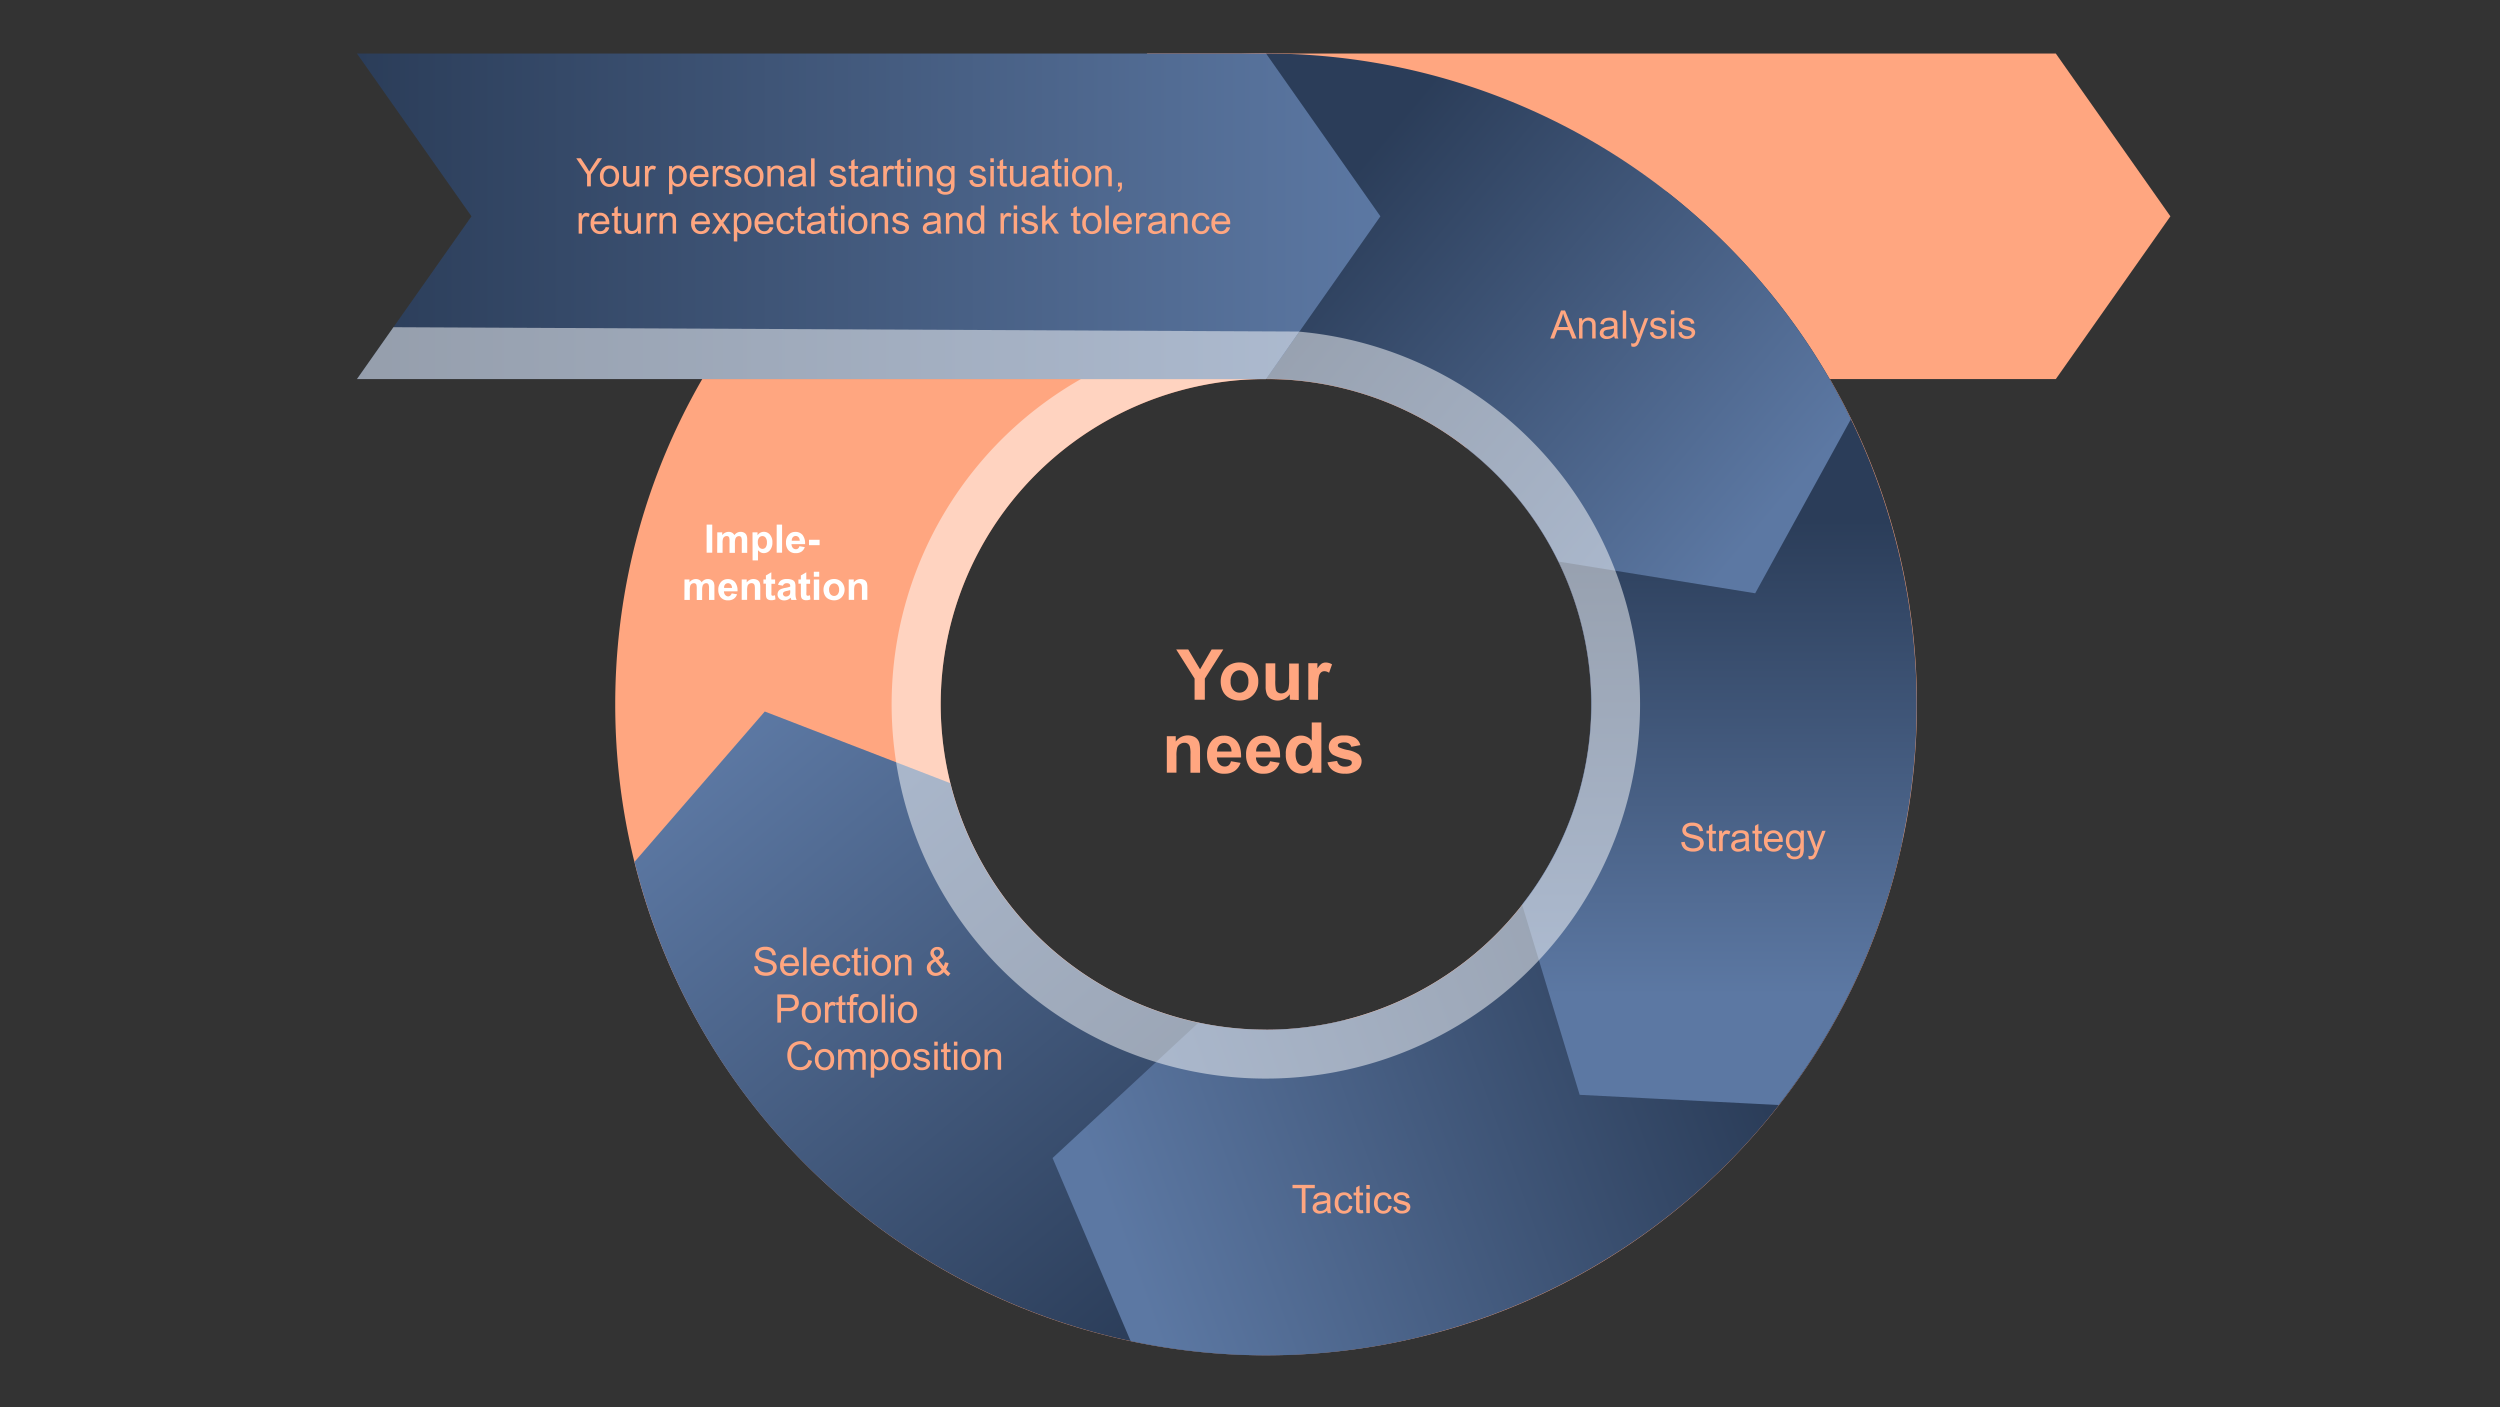 <?xml version="1.0" encoding="UTF-8"?>
<svg xmlns="http://www.w3.org/2000/svg" xmlns:xlink="http://www.w3.org/1999/xlink" viewBox="0 0 890 501">
  <rect x="0" y="0" width="890" height="501" fill="#333333" stroke="none"/>
  <defs>
    <style>.cls-1{fill:none;}.cls-2{clip-path:url(#clip-path);}.cls-3,.cls-9{isolation:isolate;}.cls-3{opacity:0.25;}.cls-4{fill:#ffa680;}.cls-5{fill:url(#Neues_Verlaufsfeld_6);}.cls-6{fill:url(#Neues_Verlaufsfeld_5);}.cls-7{fill:url(#Neues_Verlaufsfeld_4);}.cls-8{fill:url(#Neues_Verlaufsfeld_3);}.cls-11,.cls-9{fill:#fff;}.cls-9{opacity:0.5;}.cls-10{fill:url(#Neues_Verlaufsfeld_2);}</style>
    <clipPath id="clip-path">
      <rect class="cls-1" x="110.32" y="-14.2" width="669.37" height="598.51"></rect>
    </clipPath>
    <linearGradient id="Neues_Verlaufsfeld_6" x1="476.29" y1="643.94" x2="269.98" y2="398.07" gradientTransform="translate(0 -142.89)" gradientUnits="userSpaceOnUse">
      <stop offset="0.2" stop-color="#2b3d59"></stop>
      <stop offset="1" stop-color="#5c78a3"></stop>
    </linearGradient>
    <linearGradient id="Neues_Verlaufsfeld_5" x1="685.4" y1="464.19" x2="381.82" y2="574.68" gradientTransform="translate(0 -142.89)" gradientUnits="userSpaceOnUse">
      <stop offset="0.24" stop-color="#2b3d59"></stop>
      <stop offset="0.96" stop-color="#5c78a3"></stop>
    </linearGradient>
    <linearGradient id="Neues_Verlaufsfeld_4" x1="602.13" y1="536.27" x2="602.13" y2="211.07" gradientTransform="translate(0 -142.89)" gradientUnits="userSpaceOnUse">
      <stop offset="0.12" stop-color="#5c78a3"></stop>
      <stop offset="0.64" stop-color="#2b3d59"></stop>
    </linearGradient>
    <linearGradient id="Neues_Verlaufsfeld_3" x1="473.45" y1="203.55" x2="651.19" y2="352.69" gradientTransform="translate(0 -142.89)" gradientUnits="userSpaceOnUse">
      <stop offset="0.03" stop-color="#2b3d59"></stop>
      <stop offset="0.86" stop-color="#5c78a3"></stop>
    </linearGradient>
    <linearGradient id="Neues_Verlaufsfeld_2" x1="127.07" y1="219.9" x2="491.42" y2="219.9" gradientTransform="translate(0 -142.89)" gradientUnits="userSpaceOnUse">
      <stop offset="0" stop-color="#2b3d59"></stop>
      <stop offset="1" stop-color="#5c78a3"></stop>
    </linearGradient>
  </defs>
  <g id="Investmentprozess">
    <polygon class="cls-4" points="731.87 19.06 408.3 19.06 449.09 77.01 408.3 134.95 731.87 134.95 772.66 77.01 731.87 19.06"></polygon>
    <path class="cls-1" d="M484.8,479.94l2.94-.49c.66-.09,1.31-.25,2.05-.33,1.55-.25,3.1-.57,4.57-.82a.3.3,0,0,0,.25-.08c107-20.52,187.82-114.59,187.82-227.54A230.54,230.54,0,0,0,627.59,101c-.33-.4-.66-.81-1-1.14l-1.55-1.8c-.73-.81-1.47-1.63-2.12-2.45-.33-.33-.66-.74-1-1.06-2.37-2.62-4.83-5.15-7.28-7.6l-.33-.33c-2.53-2.53-5.14-5.07-7.84-7.44-.08-.08-.16-.08-.16-.16-1.15-1.06-2.38-2.13-3.52-3.11a9.13,9.13,0,0,1-.9-.81c-1-.9-2-1.72-3-2.54-.74-.57-1.39-1.14-2.13-1.71s-1.39-1.15-2-1.64c-.9-.73-1.8-1.39-2.7-2.12-.16-.08-.32-.25-.49-.33A230.39,230.39,0,0,0,459.79,19.3c-.57,0-1.06-.08-1.63-.08-.9,0-1.72-.08-2.62-.08-1.63,0-3.27-.08-4.82-.08H127.07l40.78,58L127.07,135H250a232.31,232.31,0,0,0-13.07,205.31c0,.08.08.16.08.24.41,1.07.9,2.05,1.3,3.11A230.45,230.45,0,0,0,307.53,433l.08.08c1.06.82,2,1.64,3.11,2.37.57.41,1.14.9,1.71,1.31a15,15,0,0,0,1.47,1.06,231.62,231.62,0,0,0,105.52,42.59c.33.08.65.08,1,.16,1.06.16,2.12.24,3.27.41.9.08,1.8.24,2.78.32a16.82,16.82,0,0,0,2.12.17l3,.24c.32,0,.65.09,1,.09a3.47,3.47,0,0,1,.9.08,235.11,235.11,0,0,0,46.17-1.15c.41-.08.9-.08,1.31-.16C482.35,480.34,483.58,480.1,484.8,479.94Z"></path>
    <path class="cls-4" d="M450.72,19.06c-128,0-231.7,103.8-231.7,231.7s103.71,231.71,231.7,231.71S682.43,378.75,682.43,250.76,578.63,19.06,450.72,19.06Zm0,347.52A115.82,115.82,0,1,1,566.53,250.76,115.89,115.89,0,0,1,450.72,366.58Z"></path>
    <path class="cls-5" d="M225.88,306.83h0C256.86,431,382.56,506.5,506.71,475.52l-28-112.38A115.81,115.81,0,0,1,338.26,278.8h0l-66-25.5Z"></path>
    <path class="cls-6" d="M402.5,477.4h0C527.63,504,650.71,424.11,677.28,299L564,274.87a115.87,115.87,0,0,1-137.39,89.25h0l-51.9,48.14Z"></path>
    <path class="cls-7" d="M633.22,393.38h0C712,292.53,694.11,147,593.26,68.18l-71.35,91.29A115.77,115.77,0,0,1,541.85,322h0l20.51,67.76Z"></path>
    <path class="cls-8" d="M658.89,149.17A231.64,231.64,0,0,0,450.72,19.06V134.87a115.91,115.91,0,0,1,104.13,65.06h0l70,11.28,34.08-62Z"></path>
    <path class="cls-9" d="M450.72,117.54A133.22,133.22,0,1,0,583.86,250.76,133.21,133.21,0,0,0,450.72,117.54Zm0,249A115.82,115.82,0,1,1,566.53,250.76,115.89,115.89,0,0,1,450.72,366.58Z"></path>
    <polygon class="cls-10" points="450.72 19.06 127.07 19.06 167.85 77.01 127.07 134.95 450.72 134.95 491.42 77.01 450.72 19.06"></polygon>
    <polygon class="cls-9" points="140.06 116.48 127.07 134.95 450.72 134.95 462.57 118.03 140.06 116.48"></polygon>
    <rect class="cls-1" x="358.04" y="229.19" width="187.98" height="47.81"></rect>
    <rect class="cls-1" x="538.17" y="111.5" width="81.4" height="38.09"></rect>
    <rect class="cls-1" x="225.06" y="46.28" width="229.5" height="66.61"></rect>
    <rect class="cls-1" x="578.22" y="292.61" width="81.4" height="38.09"></rect>
    <rect class="cls-1" x="438.71" y="420.52" width="81.4" height="38.09"></rect>
    <rect class="cls-1" x="258.25" y="332.09" width="110.5" height="66.61"></rect>
    <rect class="cls-1" x="235.04" y="196.09" width="81.4" height="38.09"></rect>
  </g>
  <g id="engl.">
    <path class="cls-4" d="M425.27,249.1v-7.53l-6.55-10.37H423l4.22,7.09,4.12-7.09h4.16l-6.58,10.39v7.51Z"></path>
    <path class="cls-4" d="M434.57,242.44a7,7,0,0,1,.85-3.31,5.72,5.72,0,0,1,2.38-2.44,7,7,0,0,1,3.45-.85,6.48,6.48,0,0,1,4.82,1.91,6.6,6.6,0,0,1,1.88,4.83,6.7,6.7,0,0,1-1.89,4.88,6.42,6.42,0,0,1-4.78,1.93,7.62,7.62,0,0,1-3.4-.8,5.56,5.56,0,0,1-2.46-2.36A7.92,7.92,0,0,1,434.57,242.44Zm3.52.18a4.29,4.29,0,0,0,.92,2.95,3,3,0,0,0,4.51,0,4.37,4.37,0,0,0,.91-3,4.32,4.32,0,0,0-.91-2.93,3,3,0,0,0-4.51,0A4.32,4.32,0,0,0,438.09,242.62Z"></path>
    <path class="cls-4" d="M459.17,249.1v-1.94a5,5,0,0,1-1.86,1.64,5.31,5.31,0,0,1-2.43.59,4.78,4.78,0,0,1-2.35-.57,3.39,3.39,0,0,1-1.5-1.61,7.19,7.19,0,0,1-.46-2.87v-8.2H454v6a16.13,16.13,0,0,0,.19,3.35,1.74,1.74,0,0,0,.69,1,2.09,2.09,0,0,0,1.26.36,2.71,2.71,0,0,0,1.58-.48,2.45,2.45,0,0,0,.95-1.2,13.79,13.79,0,0,0,.26-3.49v-5.47h3.43v13Z"></path>
    <path class="cls-4" d="M469.19,249.1h-3.43v-13H469V238a5.72,5.72,0,0,1,1.47-1.72,2.69,2.69,0,0,1,1.48-.42,4.34,4.34,0,0,1,2.26.65l-1.06,3a3,3,0,0,0-1.61-.56,1.87,1.87,0,0,0-1.22.4,2.64,2.64,0,0,0-.79,1.43,20.4,20.4,0,0,0-.29,4.35Z"></path>
    <path class="cls-4" d="M427.23,275.1H423.8v-6.62a10,10,0,0,0-.22-2.71,1.88,1.88,0,0,0-.71-1,2,2,0,0,0-1.19-.34,2.71,2.71,0,0,0-1.6.49,2.4,2.4,0,0,0-1,1.29,11,11,0,0,0-.26,3v5.87h-3.43v-13h3.18V264a5.31,5.31,0,0,1,6.35-1.79,3.37,3.37,0,0,1,1.42,1.05,3.67,3.67,0,0,1,.67,1.44,10.35,10.35,0,0,1,.19,2.3Z"></path>
    <path class="cls-4" d="M438.22,271l3.42.58a5.64,5.64,0,0,1-2.08,2.86,6.1,6.1,0,0,1-3.56,1,5.78,5.78,0,0,1-5-2.21,7.45,7.45,0,0,1-1.28-4.46,7.18,7.18,0,0,1,1.68-5.05,5.56,5.56,0,0,1,4.26-1.83,5.78,5.78,0,0,1,4.57,1.91c1.11,1.28,1.65,3.23,1.6,5.86h-8.59a3.44,3.44,0,0,0,.83,2.37,2.55,2.55,0,0,0,2,.85,2.13,2.13,0,0,0,1.36-.44A2.74,2.74,0,0,0,438.22,271Zm.19-3.46a3.28,3.28,0,0,0-.77-2.27,2.47,2.47,0,0,0-3.63.05,3.13,3.13,0,0,0-.72,2.22Z"></path>
    <path class="cls-4" d="M452.12,271l3.42.58a5.58,5.58,0,0,1-2.08,2.86,6.1,6.1,0,0,1-3.56,1,5.78,5.78,0,0,1-5-2.21,7.38,7.38,0,0,1-1.29-4.46,7.18,7.18,0,0,1,1.69-5.05,5.53,5.53,0,0,1,4.26-1.83,5.75,5.75,0,0,1,4.56,1.91q1.68,1.92,1.6,5.86h-8.59A3.44,3.44,0,0,0,448,272a2.59,2.59,0,0,0,2,.85,2.11,2.11,0,0,0,1.35-.44A2.67,2.67,0,0,0,452.12,271Zm.2-3.46a3.33,3.33,0,0,0-.77-2.27,2.48,2.48,0,0,0-3.64.05,3.13,3.13,0,0,0-.72,2.22Z"></path>
    <path class="cls-4" d="M470.41,275.1h-3.19v-1.9a5.12,5.12,0,0,1-1.87,1.65,4.84,4.84,0,0,1-2.18.54,5,5,0,0,1-3.83-1.8,7.32,7.32,0,0,1-1.59-5,7.24,7.24,0,0,1,1.55-5,5.07,5.07,0,0,1,3.92-1.72,4.87,4.87,0,0,1,3.76,1.81V257.2h3.43Zm-9.16-6.76a5.85,5.85,0,0,0,.58,3,2.57,2.57,0,0,0,2.32,1.34,2.51,2.51,0,0,0,2-1,4.7,4.7,0,0,0,.83-3,5.09,5.09,0,0,0-.81-3.22,2.64,2.64,0,0,0-4.1,0A4.38,4.38,0,0,0,461.25,268.34Z"></path>
    <path class="cls-4" d="M472.58,271.4l3.44-.52a2.57,2.57,0,0,0,.9,1.52,3,3,0,0,0,1.87.52,3.46,3.46,0,0,0,2-.49,1.11,1.11,0,0,0,.45-.92.9.9,0,0,0-.25-.65,2.77,2.77,0,0,0-1.14-.45,18.28,18.28,0,0,1-5.26-1.67,3.33,3.33,0,0,1-1.54-2.92,3.59,3.59,0,0,1,1.33-2.83,6.22,6.22,0,0,1,4.12-1.15,7.18,7.18,0,0,1,4,.87,4.42,4.42,0,0,1,1.78,2.56l-3.23.6a2,2,0,0,0-.79-1.16,2.88,2.88,0,0,0-1.65-.4,3.77,3.77,0,0,0-1.95.38.81.81,0,0,0-.39.69.78.78,0,0,0,.34.63,13.13,13.13,0,0,0,3.21,1,9.53,9.53,0,0,1,3.83,1.53,3.19,3.19,0,0,1,1.07,2.55,3.91,3.91,0,0,1-1.49,3.06,6.56,6.56,0,0,1-4.41,1.28,7.21,7.21,0,0,1-4.19-1.07A5,5,0,0,1,472.58,271.4Z"></path>
    <path class="cls-4" d="M209,66.36V62.12l-3.86-5.78h1.62l2,3c.37.57.7,1.13,1,1.7.3-.53.66-1.12,1.09-1.77l1.94-2.95h1.55l-4,5.78v4.24Z"></path>
    <path class="cls-4" d="M213.59,62.73a3.75,3.75,0,0,1,1.12-3,3.39,3.39,0,0,1,2.28-.8,3.23,3.23,0,0,1,2.45,1,3.73,3.73,0,0,1,.95,2.71,4.78,4.78,0,0,1-.42,2.2,3,3,0,0,1-1.22,1.25,3.54,3.54,0,0,1-1.76.44,3.25,3.25,0,0,1-2.46-1A3.91,3.91,0,0,1,213.59,62.73Zm1.26,0a3.12,3.12,0,0,0,.61,2.09,2,2,0,0,0,3.06,0,3.22,3.22,0,0,0,.61-2.13,3,3,0,0,0-.62-2,2,2,0,0,0-3,0A3.09,3.09,0,0,0,214.85,62.73Z"></path>
    <path class="cls-4" d="M226.59,66.36V65.29a2.65,2.65,0,0,1-2.3,1.23,3,3,0,0,1-1.2-.24,2,2,0,0,1-.83-.62,2.28,2.28,0,0,1-.38-.91,6.41,6.41,0,0,1-.07-1.15V59.1H223v4a7.43,7.43,0,0,0,.07,1.3,1.32,1.32,0,0,0,.49.76,1.55,1.55,0,0,0,.93.27,2,2,0,0,0,1-.28,1.6,1.6,0,0,0,.69-.77,4,4,0,0,0,.2-1.42V59.1h1.23v7.26Z"></path>
    <path class="cls-4" d="M229.6,66.36V59.1h1.11v1.1a3.22,3.22,0,0,1,.79-1,1.36,1.36,0,0,1,.78-.24,2.44,2.44,0,0,1,1.27.39l-.42,1.14a1.88,1.88,0,0,0-.91-.26,1.16,1.16,0,0,0-.72.24,1.29,1.29,0,0,0-.46.67,4.73,4.73,0,0,0-.2,1.44v3.8Z"></path>
    <path class="cls-4" d="M238.17,69.14v-10h1.12V60a2.81,2.81,0,0,1,.9-.83,2.49,2.49,0,0,1,1.21-.27,2.8,2.8,0,0,1,2.71,1.82,5,5,0,0,1,.36,1.92,4.76,4.76,0,0,1-.4,2,3,3,0,0,1-2.76,1.84,2.27,2.27,0,0,1-1.11-.26,2.57,2.57,0,0,1-.8-.65v3.53Zm1.11-6.37a3.12,3.12,0,0,0,.57,2.07,1.74,1.74,0,0,0,1.38.67,1.78,1.78,0,0,0,1.4-.69,3.29,3.29,0,0,0,.59-2.15,3.21,3.21,0,0,0-.58-2.08,1.71,1.71,0,0,0-1.36-.69,1.78,1.78,0,0,0-1.39.74A3.28,3.28,0,0,0,239.28,62.77Z"></path>
    <path class="cls-4" d="M250.93,64l1.27.16a3.08,3.08,0,0,1-1.12,1.73,3.78,3.78,0,0,1-4.6-.37,3.83,3.83,0,0,1-.93-2.75,4,4,0,0,1,.94-2.84,3.17,3.17,0,0,1,2.45-1,3.12,3.12,0,0,1,2.38,1,4,4,0,0,1,.92,2.79c0,.07,0,.18,0,.32h-5.41a2.82,2.82,0,0,0,.67,1.84,2,2,0,0,0,1.52.63,1.94,1.94,0,0,0,1.16-.35A2.41,2.41,0,0,0,250.93,64Zm-4-2h4.05a2.44,2.44,0,0,0-.46-1.37A1.88,1.88,0,0,0,249,60a1.94,1.94,0,0,0-1.42.57A2.19,2.19,0,0,0,246.89,62Z"></path>
    <path class="cls-4" d="M253.73,66.36V59.1h1.11v1.1a3.09,3.09,0,0,1,.78-1,1.39,1.39,0,0,1,.79-.24,2.4,2.4,0,0,1,1.26.39l-.42,1.14a1.82,1.82,0,0,0-.9-.26,1.21,1.21,0,0,0-.73.24,1.42,1.42,0,0,0-.46.67,5.06,5.06,0,0,0-.2,1.44v3.8Z"></path>
    <path class="cls-4" d="M257.91,64.19l1.22-.19a1.71,1.71,0,0,0,.57,1.12,2,2,0,0,0,1.31.39,2,2,0,0,0,1.26-.34,1,1,0,0,0,.41-.81.74.74,0,0,0-.37-.66,5.07,5.07,0,0,0-1.25-.42,10.34,10.34,0,0,1-1.88-.59,1.73,1.73,0,0,1-.79-.69,1.82,1.82,0,0,1-.27-1,1.85,1.85,0,0,1,.22-.9,2,2,0,0,1,.6-.69,2.78,2.78,0,0,1,.79-.36,4,4,0,0,1,1.06-.14,4.29,4.29,0,0,1,1.5.24,2.05,2.05,0,0,1,.95.67,2.55,2.55,0,0,1,.43,1.12l-1.2.17a1.35,1.35,0,0,0-.48-.88,1.73,1.73,0,0,0-1.11-.31,2,2,0,0,0-1.21.28.81.81,0,0,0-.36.65.71.71,0,0,0,.15.44,1,1,0,0,0,.47.32c.12,0,.48.15,1.09.32a14.71,14.71,0,0,1,1.82.57,1.92,1.92,0,0,1,.81.64,1.89,1.89,0,0,1,.29,1.06,2.08,2.08,0,0,1-.36,1.16,2.34,2.34,0,0,1-1,.84,3.73,3.73,0,0,1-1.53.29,3.41,3.41,0,0,1-2.16-.58A2.77,2.77,0,0,1,257.91,64.19Z"></path>
    <path class="cls-4" d="M265,62.73a3.75,3.75,0,0,1,1.12-3,3.39,3.39,0,0,1,2.28-.8,3.23,3.23,0,0,1,2.45,1,3.73,3.73,0,0,1,.95,2.71,4.78,4.78,0,0,1-.42,2.2,3,3,0,0,1-1.23,1.25,3.5,3.5,0,0,1-1.75.44,3.24,3.24,0,0,1-2.46-1A3.91,3.91,0,0,1,265,62.73Zm1.26,0a3.07,3.07,0,0,0,.61,2.09,2,2,0,0,0,3.06,0,3.22,3.22,0,0,0,.6-2.13,3,3,0,0,0-.61-2,2,2,0,0,0-3.05,0A3,3,0,0,0,266.21,62.73Z"></path>
    <path class="cls-4" d="M273.19,66.36V59.1h1.11v1a2.61,2.61,0,0,1,2.31-1.19,3,3,0,0,1,1.21.23,2,2,0,0,1,.82.62,2.4,2.4,0,0,1,.38.91,6.62,6.62,0,0,1,.07,1.2v4.46h-1.23V61.94a3.47,3.47,0,0,0-.14-1.12,1.24,1.24,0,0,0-.51-.6,1.72,1.72,0,0,0-.86-.22,2,2,0,0,0-1.36.5,2.48,2.48,0,0,0-.57,1.9v4Z"></path>
    <path class="cls-4" d="M285.71,65.46a4.51,4.51,0,0,1-1.31.83,4,4,0,0,1-1.36.23,2.64,2.64,0,0,1-1.84-.58,1.92,1.92,0,0,1-.64-1.49,2,2,0,0,1,.24-1,2.09,2.09,0,0,1,.64-.71,3.21,3.21,0,0,1,.88-.4,10.42,10.42,0,0,1,1.1-.18,10.84,10.84,0,0,0,2.19-.43c0-.17,0-.27,0-.32a1.38,1.38,0,0,0-.35-1.06,2,2,0,0,0-1.4-.42,2.17,2.17,0,0,0-1.28.31,1.81,1.81,0,0,0-.61,1.08l-1.21-.17a3.06,3.06,0,0,1,.54-1.25,2.38,2.38,0,0,1,1.09-.73,4.85,4.85,0,0,1,1.65-.25,4.27,4.27,0,0,1,1.51.22,1.88,1.88,0,0,1,.85.55,1.93,1.93,0,0,1,.38.83,5.86,5.86,0,0,1,.07,1.14v1.64a18.7,18.7,0,0,0,.07,2.17,2.86,2.86,0,0,0,.32.87H286A2.64,2.64,0,0,1,285.71,65.46Zm-.1-2.74a9.16,9.16,0,0,1-2,.46,4.56,4.56,0,0,0-1.07.25,1.08,1.08,0,0,0-.49.4,1.06,1.06,0,0,0-.17.58,1,1,0,0,0,.38.82,1.58,1.58,0,0,0,1.09.33,2.5,2.5,0,0,0,1.26-.31,1.9,1.9,0,0,0,.81-.85,2.86,2.86,0,0,0,.2-1.23Z"></path>
    <path class="cls-4" d="M288.74,66.36v-10H290v10Z"></path>
    <path class="cls-4" d="M295.27,64.19l1.22-.19a1.71,1.71,0,0,0,.57,1.12,2,2,0,0,0,1.31.39,2,2,0,0,0,1.26-.34,1,1,0,0,0,.41-.81.74.74,0,0,0-.37-.66,5.24,5.24,0,0,0-1.25-.42,10.34,10.34,0,0,1-1.88-.59,1.73,1.73,0,0,1-.79-.69,1.82,1.82,0,0,1-.27-1,1.85,1.85,0,0,1,.22-.9,2,2,0,0,1,.6-.69,2.65,2.65,0,0,1,.79-.36,4,4,0,0,1,1.06-.14,4.29,4.29,0,0,1,1.5.24,2.05,2.05,0,0,1,1,.67A2.55,2.55,0,0,1,301,61l-1.21.17a1.3,1.3,0,0,0-.47-.88,1.73,1.73,0,0,0-1.11-.31,2,2,0,0,0-1.21.28.81.81,0,0,0-.36.65.71.71,0,0,0,.15.44,1,1,0,0,0,.47.32c.12,0,.48.15,1.08.32a14.44,14.44,0,0,1,1.83.57,1.92,1.92,0,0,1,.81.64,1.89,1.89,0,0,1,.29,1.06,2.08,2.08,0,0,1-.36,1.16,2.34,2.34,0,0,1-1,.84,3.81,3.81,0,0,1-1.54.29,3.4,3.4,0,0,1-2.15-.58A2.77,2.77,0,0,1,295.27,64.19Z"></path>
    <path class="cls-4" d="M305.45,65.26l.18,1.09a4.85,4.85,0,0,1-.93.11,2,2,0,0,1-1-.22,1.15,1.15,0,0,1-.52-.55,4.46,4.46,0,0,1-.15-1.46V60.06h-.9v-1h.9V57.3l1.22-.74V59.1h1.24v1h-1.24V64.3a1.94,1.94,0,0,0,.07.68.49.49,0,0,0,.21.24.82.82,0,0,0,.42.09A4.31,4.31,0,0,0,305.45,65.26Z"></path>
    <path class="cls-4" d="M311.39,65.46a4.55,4.55,0,0,1-1.32.83,4,4,0,0,1-1.35.23,2.64,2.64,0,0,1-1.84-.58,1.92,1.92,0,0,1-.64-1.49,2,2,0,0,1,.24-1,2.06,2.06,0,0,1,.63-.71,3.27,3.27,0,0,1,.89-.4,10.14,10.14,0,0,1,1.09-.18,10.82,10.82,0,0,0,2.2-.43v-.32a1.38,1.38,0,0,0-.34-1.06,2.08,2.08,0,0,0-1.41-.42,2.21,2.21,0,0,0-1.28.31,1.86,1.86,0,0,0-.61,1.08l-1.2-.17a3.06,3.06,0,0,1,.54-1.25,2.4,2.4,0,0,1,1.08-.73,4.93,4.93,0,0,1,1.65-.25,4.23,4.23,0,0,1,1.51.22,1.86,1.86,0,0,1,.86.55,1.93,1.93,0,0,1,.38.83,7.16,7.16,0,0,1,.06,1.14v1.64a17.82,17.82,0,0,0,.08,2.17,2.84,2.84,0,0,0,.31.87h-1.28A2.64,2.64,0,0,1,311.39,65.46Zm-.1-2.74a9.45,9.45,0,0,1-2,.46,4.54,4.54,0,0,0-1.08.25,1.05,1.05,0,0,0-.48.4,1.06,1.06,0,0,0-.17.58,1,1,0,0,0,.37.82,1.6,1.6,0,0,0,1.09.33,2.52,2.52,0,0,0,1.27-.31,1.9,1.9,0,0,0,.81-.85,3,3,0,0,0,.2-1.23Z"></path>
    <path class="cls-4" d="M314.43,66.36V59.1h1.1v1.1a3.22,3.22,0,0,1,.79-1,1.36,1.36,0,0,1,.78-.24,2.44,2.44,0,0,1,1.27.39L318,60.47a1.85,1.85,0,0,0-.91-.26,1.16,1.16,0,0,0-.72.24,1.29,1.29,0,0,0-.46.67,4.73,4.73,0,0,0-.2,1.44v3.8Z"></path>
    <path class="cls-4" d="M321.79,65.26l.18,1.09a4.85,4.85,0,0,1-.93.11,2,2,0,0,1-1-.22,1.15,1.15,0,0,1-.52-.55,4.46,4.46,0,0,1-.15-1.46V60.06h-.91v-1h.91V57.3l1.22-.74V59.1h1.24v1h-1.24V64.3a1.94,1.94,0,0,0,.07.68.49.49,0,0,0,.21.24.82.82,0,0,0,.42.09A4.66,4.66,0,0,0,321.79,65.26Z"></path>
    <path class="cls-4" d="M323,57.75V56.34h1.23v1.41Zm0,8.61V59.1h1.23v7.26Z"></path>
    <path class="cls-4" d="M326.1,66.36V59.1h1.11v1a2.61,2.61,0,0,1,2.31-1.19,3,3,0,0,1,1.21.23,2,2,0,0,1,.82.62,2.4,2.4,0,0,1,.38.91,6.62,6.62,0,0,1,.07,1.2v4.46h-1.23V61.94a3.47,3.47,0,0,0-.14-1.12,1.24,1.24,0,0,0-.51-.6,1.72,1.72,0,0,0-.86-.22,2,2,0,0,0-1.36.5,2.48,2.48,0,0,0-.57,1.9v4Z"></path>
    <path class="cls-4" d="M333.66,67l1.2.18a1.17,1.17,0,0,0,.41.81,2.14,2.14,0,0,0,1.26.34,2.26,2.26,0,0,0,1.32-.34,1.69,1.69,0,0,0,.62-1,7,7,0,0,0,.09-1.58,2.52,2.52,0,0,1-2,1,2.73,2.73,0,0,1-2.31-1.08,4.13,4.13,0,0,1-.82-2.59,4.87,4.87,0,0,1,.37-1.92,3.09,3.09,0,0,1,1.09-1.36,3,3,0,0,1,1.68-.47,2.59,2.59,0,0,1,2.12,1V59.1h1.13v6.28a6,6,0,0,1-.34,2.4,2.61,2.61,0,0,1-1.09,1.12,3.86,3.86,0,0,1-1.85.41,3.5,3.5,0,0,1-2.1-.59A2,2,0,0,1,333.66,67Zm1-4.36a3.16,3.16,0,0,0,.57,2.09,1.88,1.88,0,0,0,2.84,0,3.08,3.08,0,0,0,.58-2,2.94,2.94,0,0,0-.6-2,1.81,1.81,0,0,0-2.82,0A3,3,0,0,0,334.68,62.6Z"></path>
    <path class="cls-4" d="M345.07,64.19l1.22-.19a1.71,1.71,0,0,0,.57,1.12,2,2,0,0,0,1.31.39,2,2,0,0,0,1.26-.34,1,1,0,0,0,.41-.81.76.76,0,0,0-.37-.66,5.24,5.24,0,0,0-1.25-.42,10.34,10.34,0,0,1-1.88-.59,1.73,1.73,0,0,1-.79-.69,1.82,1.82,0,0,1-.27-1,1.85,1.85,0,0,1,.22-.9,2,2,0,0,1,.6-.69,2.65,2.65,0,0,1,.79-.36,4,4,0,0,1,1.06-.14,4.29,4.29,0,0,1,1.5.24,2.05,2.05,0,0,1,.95.67,2.55,2.55,0,0,1,.43,1.12l-1.21.17a1.3,1.3,0,0,0-.47-.88A1.73,1.73,0,0,0,348,60a2,2,0,0,0-1.21.28.81.81,0,0,0-.36.65.71.71,0,0,0,.15.44,1,1,0,0,0,.47.32c.12,0,.48.15,1.08.32a15,15,0,0,1,1.83.57,1.92,1.92,0,0,1,.81.64,1.89,1.89,0,0,1,.29,1.06,2.08,2.08,0,0,1-.36,1.16,2.34,2.34,0,0,1-1,.84,3.81,3.81,0,0,1-1.54.29,3.4,3.4,0,0,1-2.15-.58A2.77,2.77,0,0,1,345.07,64.19Z"></path>
    <path class="cls-4" d="M352.57,57.75V56.34h1.23v1.41Zm0,8.61V59.1h1.23v7.26Z"></path>
    <path class="cls-4" d="M358.36,65.26l.18,1.09a4.85,4.85,0,0,1-.93.11,2,2,0,0,1-1-.22,1.15,1.15,0,0,1-.52-.55,4.46,4.46,0,0,1-.15-1.46V60.06H355v-1h.9V57.3l1.22-.74V59.1h1.24v1h-1.24V64.3a1.94,1.94,0,0,0,.07.68.49.49,0,0,0,.21.24.82.82,0,0,0,.42.09A4.31,4.31,0,0,0,358.36,65.26Z"></path>
    <path class="cls-4" d="M364.32,66.36V65.29a2.65,2.65,0,0,1-2.3,1.23,3,3,0,0,1-1.2-.24,2,2,0,0,1-.83-.62,2.28,2.28,0,0,1-.38-.91,6.41,6.41,0,0,1-.07-1.15V59.1h1.23v4a7.43,7.43,0,0,0,.07,1.3,1.32,1.32,0,0,0,.49.76,1.55,1.55,0,0,0,.93.27,2,2,0,0,0,1-.28,1.6,1.6,0,0,0,.69-.77,4,4,0,0,0,.2-1.42V59.1h1.23v7.26Z"></path>
    <path class="cls-4" d="M372.09,65.46a4.68,4.68,0,0,1-1.32.83,4,4,0,0,1-1.36.23,2.66,2.66,0,0,1-1.84-.58,2,2,0,0,1-.64-1.49,2,2,0,0,1,.24-1,2.19,2.19,0,0,1,.64-.71,3.14,3.14,0,0,1,.89-.4,9.72,9.72,0,0,1,1.09-.18,10.84,10.84,0,0,0,2.19-.43c0-.17,0-.27,0-.32a1.38,1.38,0,0,0-.35-1.06,2,2,0,0,0-1.4-.42,2.17,2.17,0,0,0-1.28.31,1.81,1.81,0,0,0-.61,1.08l-1.21-.17a3.06,3.06,0,0,1,.54-1.25,2.44,2.44,0,0,1,1.09-.73,4.89,4.89,0,0,1,1.65-.25,4.27,4.27,0,0,1,1.51.22,1.82,1.82,0,0,1,.85.55,1.94,1.94,0,0,1,.39.83,7.16,7.16,0,0,1,.06,1.14v1.64a15.86,15.86,0,0,0,.08,2.17,2.6,2.6,0,0,0,.31.87h-1.29A2.64,2.64,0,0,1,372.09,65.46ZM372,62.72a9.16,9.16,0,0,1-2,.46,4.56,4.56,0,0,0-1.07.25,1.09,1.09,0,0,0-.66,1,1,1,0,0,0,.38.82,1.6,1.6,0,0,0,1.09.33,2.5,2.5,0,0,0,1.26-.31,2,2,0,0,0,.82-.85,3,3,0,0,0,.19-1.23Z"></path>
    <path class="cls-4" d="M377.82,65.26l.18,1.09a4.85,4.85,0,0,1-.93.11,2,2,0,0,1-1-.22,1.15,1.15,0,0,1-.52-.55,4.46,4.46,0,0,1-.15-1.46V60.06h-.9v-1h.9V57.3l1.22-.74V59.1h1.24v1h-1.24V64.3a2.22,2.22,0,0,0,.07.68.49.49,0,0,0,.21.24.82.82,0,0,0,.42.09A4.31,4.31,0,0,0,377.82,65.26Z"></path>
    <path class="cls-4" d="M379,57.75V56.34h1.23v1.41Zm0,8.61V59.1h1.23v7.26Z"></path>
    <path class="cls-4" d="M381.68,62.73a3.75,3.75,0,0,1,1.12-3,3.39,3.39,0,0,1,2.28-.8,3.23,3.23,0,0,1,2.45,1,3.73,3.73,0,0,1,1,2.71,4.78,4.78,0,0,1-.42,2.2,3,3,0,0,1-1.23,1.25,3.5,3.5,0,0,1-1.75.44,3.25,3.25,0,0,1-2.46-1A3.91,3.91,0,0,1,381.68,62.73Zm1.26,0a3.07,3.07,0,0,0,.61,2.09,2,2,0,0,0,3.06,0,3.22,3.22,0,0,0,.6-2.13,3,3,0,0,0-.61-2,2,2,0,0,0-3.05,0A3,3,0,0,0,382.94,62.73Z"></path>
    <path class="cls-4" d="M389.92,66.36V59.1H391v1a2.61,2.61,0,0,1,2.31-1.19,3,3,0,0,1,1.21.23,2,2,0,0,1,.82.62,2.4,2.4,0,0,1,.38.91,6.62,6.62,0,0,1,.07,1.2v4.46h-1.23V61.94a3.47,3.47,0,0,0-.14-1.12,1.24,1.24,0,0,0-.51-.6,1.72,1.72,0,0,0-.86-.22,2,2,0,0,0-1.36.5,2.48,2.48,0,0,0-.57,1.9v4Z"></path>
    <path class="cls-4" d="M398,66.36V65h1.4v1.4a2.52,2.52,0,0,1-.27,1.25,1.82,1.82,0,0,1-.87.73l-.34-.52a1.14,1.14,0,0,0,.57-.51,2.27,2.27,0,0,0,.21-1Z"></path>
    <path class="cls-4" d="M206,83.16V75.9h1.11V77a3.09,3.09,0,0,1,.78-1,1.39,1.39,0,0,1,.79-.24,2.4,2.4,0,0,1,1.26.39l-.42,1.14a1.82,1.82,0,0,0-.9-.26,1.21,1.21,0,0,0-.73.24,1.33,1.33,0,0,0-.45.67,4.73,4.73,0,0,0-.21,1.44v3.8Z"></path>
    <path class="cls-4" d="M215.63,80.82l1.27.16a3.08,3.08,0,0,1-1.12,1.73,3.34,3.34,0,0,1-2.08.61,3.28,3.28,0,0,1-2.52-1,3.83,3.83,0,0,1-.93-2.75,4,4,0,0,1,.94-2.84,3.17,3.17,0,0,1,2.45-1,3.12,3.12,0,0,1,2.38,1,4,4,0,0,1,.92,2.79c0,.07,0,.18,0,.32h-5.41a2.82,2.82,0,0,0,.67,1.84,2,2,0,0,0,1.52.63,1.94,1.94,0,0,0,1.16-.35A2.41,2.41,0,0,0,215.63,80.82Zm-4-2h4a2.44,2.44,0,0,0-.47-1.37,1.86,1.86,0,0,0-1.52-.71,2,2,0,0,0-1.43.57A2.23,2.23,0,0,0,211.59,78.83Z"></path>
    <path class="cls-4" d="M221.13,82.06l.18,1.09a4.85,4.85,0,0,1-.93.11,2.09,2.09,0,0,1-1-.22,1.15,1.15,0,0,1-.52-.55,4.46,4.46,0,0,1-.15-1.46V76.86h-.9v-1h.9V74.1l1.22-.74V75.9h1.24v1h-1.24V81.1a1.94,1.94,0,0,0,.07.68.49.49,0,0,0,.21.24.82.82,0,0,0,.42.09A4.31,4.31,0,0,0,221.13,82.06Z"></path>
    <path class="cls-4" d="M227.09,83.16V82.09a2.66,2.66,0,0,1-2.3,1.23,3,3,0,0,1-1.2-.24,2,2,0,0,1-.83-.62,2.28,2.28,0,0,1-.38-.91,6.2,6.2,0,0,1-.08-1.15V75.9h1.23v4a7.13,7.13,0,0,0,.08,1.3,1.32,1.32,0,0,0,.49.76,1.55,1.55,0,0,0,.93.27,2,2,0,0,0,1-.28,1.65,1.65,0,0,0,.69-.77,4,4,0,0,0,.2-1.42V75.9h1.23v7.26Z"></path>
    <path class="cls-4" d="M230.1,83.16V75.9h1.11V77a3.09,3.09,0,0,1,.78-1,1.41,1.41,0,0,1,.79-.24,2.44,2.44,0,0,1,1.27.39l-.43,1.14a1.82,1.82,0,0,0-.9-.26,1.16,1.16,0,0,0-.72.24,1.29,1.29,0,0,0-.46.67,4.73,4.73,0,0,0-.21,1.44v3.8Z"></path>
    <path class="cls-4" d="M234.78,83.16V75.9h1.11v1a2.61,2.61,0,0,1,2.31-1.19,2.92,2.92,0,0,1,1.2.23,2,2,0,0,1,.83.62,2.4,2.4,0,0,1,.38.91,6.62,6.62,0,0,1,.07,1.2v4.46h-1.23V78.74a3.47,3.47,0,0,0-.14-1.12,1.24,1.24,0,0,0-.51-.6,1.72,1.72,0,0,0-.86-.22,2,2,0,0,0-1.36.5,2.48,2.48,0,0,0-.57,1.9v4Z"></path>
    <path class="cls-4" d="M251.43,80.82l1.27.16a3.13,3.13,0,0,1-1.12,1.73,3.34,3.34,0,0,1-2.08.61,3.28,3.28,0,0,1-2.52-1,3.83,3.83,0,0,1-.93-2.75,4,4,0,0,1,.94-2.84,3.17,3.17,0,0,1,2.45-1,3.08,3.08,0,0,1,2.37,1,3.92,3.92,0,0,1,.93,2.79c0,.07,0,.18,0,.32h-5.41a2.82,2.82,0,0,0,.67,1.84,2,2,0,0,0,1.52.63,1.94,1.94,0,0,0,1.16-.35A2.41,2.41,0,0,0,251.43,80.82Zm-4-2h4.05a2.44,2.44,0,0,0-.47-1.37,1.86,1.86,0,0,0-1.52-.71,2,2,0,0,0-1.43.57A2.23,2.23,0,0,0,247.39,78.83Z"></path>
    <path class="cls-4" d="M253.42,83.16l2.65-3.77-2.45-3.49h1.54l1.11,1.7c.21.33.38.6.51.82.2-.3.38-.57.55-.8l1.23-1.72H260l-2.5,3.42,2.7,3.84h-1.51l-1.49-2.26-.4-.6-1.91,2.86Z"></path>
    <path class="cls-4" d="M261.24,85.94v-10h1.12v.94a2.91,2.91,0,0,1,.9-.83,2.49,2.49,0,0,1,1.21-.27,2.8,2.8,0,0,1,2.71,1.82,5,5,0,0,1,.36,1.92,4.76,4.76,0,0,1-.4,2,3,3,0,0,1-2.76,1.84,2.21,2.21,0,0,1-1.1-.26,2.5,2.5,0,0,1-.81-.65v3.53Zm1.12-6.37a3.12,3.12,0,0,0,.56,2.07,1.74,1.74,0,0,0,1.38.67,1.78,1.78,0,0,0,1.4-.69,3.29,3.29,0,0,0,.59-2.15,3.21,3.21,0,0,0-.57-2.08,1.73,1.73,0,0,0-1.37-.69,1.79,1.79,0,0,0-1.39.73A3.33,3.33,0,0,0,262.36,79.57Z"></path>
    <path class="cls-4" d="M274,80.82l1.27.16a3.08,3.08,0,0,1-1.12,1.73,3.78,3.78,0,0,1-4.6-.37,3.83,3.83,0,0,1-.93-2.75,4,4,0,0,1,.94-2.84,3.18,3.18,0,0,1,2.45-1,3.12,3.12,0,0,1,2.38,1,4,4,0,0,1,.92,2.79c0,.07,0,.18,0,.32h-5.41a2.77,2.77,0,0,0,.68,1.84,2,2,0,0,0,1.51.63,1.94,1.94,0,0,0,1.16-.35A2.41,2.41,0,0,0,274,80.82Zm-4-2H274a2.44,2.44,0,0,0-.46-1.37,1.88,1.88,0,0,0-1.53-.71,1.94,1.94,0,0,0-1.42.57A2.19,2.19,0,0,0,270,78.83Z"></path>
    <path class="cls-4" d="M281.55,80.5l1.21.16a3.18,3.18,0,0,1-1,2,3,3,0,0,1-2,.7,3.14,3.14,0,0,1-2.4-1,4,4,0,0,1-.9-2.79,5,5,0,0,1,.39-2.06A2.68,2.68,0,0,1,278,76.18a3.46,3.46,0,0,1,1.74-.44,3,3,0,0,1,1.93.59,2.81,2.81,0,0,1,1,1.7l-1.2.19a2,2,0,0,0-.61-1.1,1.55,1.55,0,0,0-1-.37,1.92,1.92,0,0,0-1.51.66,3.22,3.22,0,0,0-.58,2.11,3.29,3.29,0,0,0,.56,2.13,1.84,1.84,0,0,0,1.47.66,1.77,1.77,0,0,0,1.21-.44A2.25,2.25,0,0,0,281.55,80.5Z"></path>
    <path class="cls-4" d="M286.5,82.06l.18,1.09a4.85,4.85,0,0,1-.93.11,2.12,2.12,0,0,1-1-.22,1.15,1.15,0,0,1-.52-.55A4.46,4.46,0,0,1,284,81V76.86h-.9v-1h.9V74.1l1.22-.74V75.9h1.24v1h-1.24V81.1a1.94,1.94,0,0,0,.07.68.49.49,0,0,0,.21.24.82.82,0,0,0,.42.09A4.31,4.31,0,0,0,286.5,82.06Z"></path>
    <path class="cls-4" d="M292.44,82.26a4.18,4.18,0,0,1-1.32.82,3.76,3.76,0,0,1-1.35.24,2.64,2.64,0,0,1-1.84-.58,1.92,1.92,0,0,1-.64-1.49,2,2,0,0,1,.24-1,2,2,0,0,1,.64-.71,3.08,3.08,0,0,1,.88-.4,10.14,10.14,0,0,1,1.09-.18,10.82,10.82,0,0,0,2.2-.43c0-.17,0-.27,0-.32a1.38,1.38,0,0,0-.35-1.06,2.07,2.07,0,0,0-1.4-.42,2.23,2.23,0,0,0-1.29.31,1.86,1.86,0,0,0-.61,1.08L287.5,78a3.06,3.06,0,0,1,.54-1.25,2.38,2.38,0,0,1,1.09-.73,4.83,4.83,0,0,1,1.64-.25,4.49,4.49,0,0,1,1.51.21,2,2,0,0,1,.86.56,1.93,1.93,0,0,1,.38.83,7.16,7.16,0,0,1,.06,1.14v1.64a17.82,17.82,0,0,0,.08,2.17,2.84,2.84,0,0,0,.31.87h-1.28A2.64,2.64,0,0,1,292.44,82.26Zm-.1-2.74a9.45,9.45,0,0,1-2,.46,4.31,4.31,0,0,0-1.07.25,1,1,0,0,0-.49.4,1.06,1.06,0,0,0-.17.58A1,1,0,0,0,289,82a1.6,1.6,0,0,0,1.09.33,2.52,2.52,0,0,0,1.27-.31,1.9,1.9,0,0,0,.81-.85,3,3,0,0,0,.2-1.23Z"></path>
    <path class="cls-4" d="M298.18,82.06l.17,1.09a4.68,4.68,0,0,1-.93.11,2.07,2.07,0,0,1-1-.22,1.15,1.15,0,0,1-.52-.55,4.46,4.46,0,0,1-.15-1.46V76.86h-.91v-1h.91V74.1l1.22-.74V75.9h1.24v1h-1.24V81.1a2.34,2.34,0,0,0,.06.68.56.56,0,0,0,.22.24.77.77,0,0,0,.42.09A4.66,4.66,0,0,0,298.18,82.06Z"></path>
    <path class="cls-4" d="M299.39,74.55V73.14h1.23v1.41Zm0,8.61V75.9h1.23v7.26Z"></path>
    <path class="cls-4" d="M302,79.53a3.78,3.78,0,0,1,1.12-3,3.44,3.44,0,0,1,2.29-.8,3.23,3.23,0,0,1,2.44,1,3.69,3.69,0,0,1,.95,2.71,4.78,4.78,0,0,1-.42,2.2,2.94,2.94,0,0,1-1.22,1.25,3.53,3.53,0,0,1-1.75.44,3.28,3.28,0,0,1-2.47-1A4,4,0,0,1,302,79.53Zm1.27,0a3.12,3.12,0,0,0,.6,2.09,2,2,0,0,0,1.54.69,2,2,0,0,0,1.52-.69,3.17,3.17,0,0,0,.61-2.13,3,3,0,0,0-.61-2,2,2,0,0,0-1.52-.7,2,2,0,0,0-1.54.7A3.09,3.09,0,0,0,303.3,79.53Z"></path>
    <path class="cls-4" d="M310.28,83.16V75.9h1.1v1a2.64,2.64,0,0,1,2.31-1.19,3,3,0,0,1,1.21.23,1.92,1.92,0,0,1,.82.62,2.42,2.42,0,0,1,.39.91,7.72,7.72,0,0,1,.07,1.2v4.46h-1.24V78.74a3.21,3.21,0,0,0-.14-1.12,1.14,1.14,0,0,0-.51-.6,1.69,1.69,0,0,0-.86-.22,2,2,0,0,0-1.35.5,2.48,2.48,0,0,0-.57,1.9v4Z"></path>
    <path class="cls-4" d="M317.57,81l1.22-.19a1.67,1.67,0,0,0,.57,1.12,2,2,0,0,0,1.31.39,1.9,1.9,0,0,0,1.25-.34,1,1,0,0,0,.41-.81.75.75,0,0,0-.36-.66,5.38,5.38,0,0,0-1.26-.42,10.44,10.44,0,0,1-1.87-.59,1.78,1.78,0,0,1-1.07-1.66,1.83,1.83,0,0,1,.23-.9,2,2,0,0,1,.6-.69,2.58,2.58,0,0,1,.78-.36,4.13,4.13,0,0,1,1.07-.14A4.29,4.29,0,0,1,322,76a2.05,2.05,0,0,1,.95.67,2.55,2.55,0,0,1,.43,1.12l-1.21.17a1.3,1.3,0,0,0-.47-.88,1.73,1.73,0,0,0-1.11-.31,2,2,0,0,0-1.21.28.8.8,0,0,0-.37.65.71.71,0,0,0,.15.44,1,1,0,0,0,.48.32c.12,0,.48.15,1.08.32a15,15,0,0,1,1.83.57,1.92,1.92,0,0,1,.81.64A1.89,1.89,0,0,1,323.6,81a2.08,2.08,0,0,1-.36,1.16,2.31,2.31,0,0,1-1,.84,3.9,3.9,0,0,1-1.53.29,3.4,3.4,0,0,1-2.15-.58A2.77,2.77,0,0,1,317.57,81Z"></path>
    <path class="cls-4" d="M333.69,82.26a4.41,4.41,0,0,1-1.32.82,3.76,3.76,0,0,1-1.35.24,2.64,2.64,0,0,1-1.84-.58,1.93,1.93,0,0,1-.65-1.49,2,2,0,0,1,.25-1,2.06,2.06,0,0,1,.63-.71,3.27,3.27,0,0,1,.89-.4,9.72,9.72,0,0,1,1.09-.18,10.82,10.82,0,0,0,2.2-.43v-.32a1.34,1.34,0,0,0-.35-1.06,2,2,0,0,0-1.4-.42,2.19,2.19,0,0,0-1.28.31,1.86,1.86,0,0,0-.61,1.08l-1.2-.17a3.06,3.06,0,0,1,.54-1.25,2.4,2.4,0,0,1,1.08-.73,4.93,4.93,0,0,1,1.65-.25,4.53,4.53,0,0,1,1.51.21,2,2,0,0,1,.86.56,1.93,1.93,0,0,1,.38.83,7.16,7.16,0,0,1,.06,1.14v1.64a17.82,17.82,0,0,0,.08,2.17,2.84,2.84,0,0,0,.31.87h-1.28A2.64,2.64,0,0,1,333.69,82.26Zm-.1-2.74a9.45,9.45,0,0,1-2,.46,4.54,4.54,0,0,0-1.08.25,1,1,0,0,0-.48.4,1,1,0,0,0-.17.58,1,1,0,0,0,.37.82,1.6,1.6,0,0,0,1.09.33,2.48,2.48,0,0,0,1.26-.31,2,2,0,0,0,.82-.85,3,3,0,0,0,.2-1.23Z"></path>
    <path class="cls-4" d="M336.74,83.16V75.9h1.11v1a2.61,2.61,0,0,1,2.31-1.19,3,3,0,0,1,1.2.23,2,2,0,0,1,.83.62,2.4,2.4,0,0,1,.38.91,7.72,7.72,0,0,1,.07,1.2v4.46h-1.23V78.74a3.17,3.17,0,0,0-.15-1.12,1.14,1.14,0,0,0-.51-.6,1.68,1.68,0,0,0-.85-.22,2,2,0,0,0-1.36.5,2.48,2.48,0,0,0-.57,1.9v4Z"></path>
    <path class="cls-4" d="M349.23,83.16v-.92a2.25,2.25,0,0,1-2,1.08,2.88,2.88,0,0,1-1.59-.47,3.17,3.17,0,0,1-1.13-1.34,4.56,4.56,0,0,1-.4-2,5.25,5.25,0,0,1,.36-2,2.85,2.85,0,0,1,2.71-1.82,2.46,2.46,0,0,1,1.17.27,2.53,2.53,0,0,1,.83.72V73.14h1.23v10Zm-3.89-3.62a3.15,3.15,0,0,0,.59,2.08,1.78,1.78,0,0,0,1.39.69,1.74,1.74,0,0,0,1.37-.66,3,3,0,0,0,.56-2,3.46,3.46,0,0,0-.57-2.19,1.77,1.77,0,0,0-1.41-.7,1.74,1.74,0,0,0-1.38.67A3.38,3.38,0,0,0,345.34,79.54Z"></path>
    <path class="cls-4" d="M356.19,83.16V75.9h1.1V77a3.22,3.22,0,0,1,.79-1,1.39,1.39,0,0,1,.79-.24,2.43,2.43,0,0,1,1.26.39l-.42,1.14a1.85,1.85,0,0,0-.91-.26,1.18,1.18,0,0,0-.72.24,1.35,1.35,0,0,0-.46.67,4.73,4.73,0,0,0-.2,1.44v3.8Z"></path>
    <path class="cls-4" d="M360.87,74.55V73.14h1.23v1.41Zm0,8.61V75.9h1.23v7.26Z"></path>
    <path class="cls-4" d="M363.48,81l1.22-.19a1.71,1.71,0,0,0,.57,1.12,2,2,0,0,0,1.31.39,1.9,1.9,0,0,0,1.25-.34,1,1,0,0,0,.41-.81.75.75,0,0,0-.36-.66,5.38,5.38,0,0,0-1.26-.42,10.44,10.44,0,0,1-1.87-.59,1.79,1.79,0,0,1-1.06-1.66,1.82,1.82,0,0,1,.22-.9,2,2,0,0,1,.6-.69,2.58,2.58,0,0,1,.78-.36,4.13,4.13,0,0,1,1.07-.14,4.29,4.29,0,0,1,1.5.24,2.05,2.05,0,0,1,.95.67,2.55,2.55,0,0,1,.43,1.12l-1.21.17a1.3,1.3,0,0,0-.47-.88,1.73,1.73,0,0,0-1.11-.31,2,2,0,0,0-1.21.28.82.82,0,0,0-.37.65.71.71,0,0,0,.15.44,1,1,0,0,0,.48.32c.12,0,.48.15,1.08.32a15,15,0,0,1,1.83.57,1.92,1.92,0,0,1,.81.64,1.89,1.89,0,0,1,.29,1.06,2.08,2.08,0,0,1-.36,1.16,2.31,2.31,0,0,1-1,.84,3.9,3.9,0,0,1-1.53.29,3.4,3.4,0,0,1-2.15-.58A2.77,2.77,0,0,1,363.48,81Z"></path>
    <path class="cls-4" d="M371,83.16v-10h1.23v5.71l2.91-2.95h1.59l-2.77,2.69L377,83.16h-1.51l-2.4-3.71-.87.83v2.88Z"></path>
    <path class="cls-4" d="M384.55,82.06l.18,1.09a4.85,4.85,0,0,1-.93.11,2.09,2.09,0,0,1-1-.22,1.15,1.15,0,0,1-.52-.55,4.46,4.46,0,0,1-.15-1.46V76.86h-.9v-1h.9V74.1l1.22-.74V75.9h1.24v1h-1.24V81.1a1.94,1.94,0,0,0,.07.68.49.49,0,0,0,.21.24.82.82,0,0,0,.42.09A4.31,4.31,0,0,0,384.55,82.06Z"></path>
    <path class="cls-4" d="M385.29,79.53a3.78,3.78,0,0,1,1.12-3,3.44,3.44,0,0,1,2.29-.8,3.25,3.25,0,0,1,2.45,1,3.73,3.73,0,0,1,1,2.71,4.65,4.65,0,0,1-.43,2.2,2.94,2.94,0,0,1-1.22,1.25,3.5,3.5,0,0,1-1.75.44,3.28,3.28,0,0,1-2.47-1A4,4,0,0,1,385.29,79.53Zm1.27,0a3.07,3.07,0,0,0,.61,2.09,2,2,0,0,0,3.05,0,3.17,3.17,0,0,0,.61-2.13,3,3,0,0,0-.61-2,2,2,0,0,0-1.52-.7,1.92,1.92,0,0,0-1.53.7A3,3,0,0,0,386.56,79.53Z"></path>
    <path class="cls-4" d="M393.51,83.16v-10h1.23v10Z"></path>
    <path class="cls-4" d="M401.62,80.82l1.27.16a3.08,3.08,0,0,1-1.12,1.73,3.78,3.78,0,0,1-4.6-.37,3.83,3.83,0,0,1-.93-2.75,4,4,0,0,1,.94-2.84,3.18,3.18,0,0,1,2.45-1,3.12,3.12,0,0,1,2.38,1,4,4,0,0,1,.92,2.79c0,.07,0,.18,0,.32h-5.41a2.77,2.77,0,0,0,.68,1.84,2,2,0,0,0,1.51.63,1.94,1.94,0,0,0,1.16-.35A2.41,2.41,0,0,0,401.62,80.82Zm-4-2h4.05a2.44,2.44,0,0,0-.46-1.37,1.88,1.88,0,0,0-1.53-.71,1.94,1.94,0,0,0-1.42.57A2.19,2.19,0,0,0,397.58,78.83Z"></path>
    <path class="cls-4" d="M404.42,83.16V75.9h1.11V77a3.09,3.09,0,0,1,.78-1,1.39,1.39,0,0,1,.79-.24,2.4,2.4,0,0,1,1.26.39l-.42,1.14A1.82,1.82,0,0,0,407,77a1.21,1.21,0,0,0-.73.24,1.33,1.33,0,0,0-.45.67,4.73,4.73,0,0,0-.21,1.44v3.8Z"></path>
    <path class="cls-4" d="M413.83,82.26a4.26,4.26,0,0,1-1.31.82,3.81,3.81,0,0,1-1.36.24,2.64,2.64,0,0,1-1.84-.58,1.92,1.92,0,0,1-.64-1.49,2,2,0,0,1,.24-1,2.09,2.09,0,0,1,.64-.71,3.08,3.08,0,0,1,.88-.4,10,10,0,0,1,1.1-.18,10.84,10.84,0,0,0,2.19-.43c0-.17,0-.27,0-.32a1.38,1.38,0,0,0-.35-1.06,2.05,2.05,0,0,0-1.4-.42,2.17,2.17,0,0,0-1.28.31,1.87,1.87,0,0,0-.62,1.08l-1.2-.17a3.06,3.06,0,0,1,.54-1.25,2.38,2.38,0,0,1,1.09-.73,4.85,4.85,0,0,1,1.65-.25,4.53,4.53,0,0,1,1.51.21,2,2,0,0,1,.85.56,1.93,1.93,0,0,1,.38.83,6.82,6.82,0,0,1,.07,1.14v1.64a18.7,18.7,0,0,0,.07,2.17,3.12,3.12,0,0,0,.31.87h-1.28A2.64,2.64,0,0,1,413.83,82.26Zm-.1-2.74a9.45,9.45,0,0,1-2,.46,4.56,4.56,0,0,0-1.07.25,1.08,1.08,0,0,0-.49.4,1.09,1.09,0,0,0,.2,1.4,1.61,1.61,0,0,0,1.09.33,2.52,2.52,0,0,0,1.27-.31,1.9,1.9,0,0,0,.81-.85,2.86,2.86,0,0,0,.2-1.23Z"></path>
    <path class="cls-4" d="M416.88,83.16V75.9H418v1a2.61,2.61,0,0,1,2.31-1.19,3,3,0,0,1,1.21.23,2,2,0,0,1,.82.62,2.4,2.4,0,0,1,.38.91,6.62,6.62,0,0,1,.07,1.2v4.46h-1.23V78.74a3.47,3.47,0,0,0-.14-1.12,1.24,1.24,0,0,0-.51-.6,1.72,1.72,0,0,0-.86-.22,2,2,0,0,0-1.36.5,2.48,2.48,0,0,0-.57,1.9v4Z"></path>
    <path class="cls-4" d="M429.41,80.5l1.21.16a3.19,3.19,0,0,1-1,2,3,3,0,0,1-2,.7,3.1,3.1,0,0,1-2.39-1,3.92,3.92,0,0,1-.91-2.79,5,5,0,0,1,.39-2.06,2.7,2.7,0,0,1,1.19-1.32,3.45,3.45,0,0,1,1.73-.44,3.09,3.09,0,0,1,1.94.59,2.76,2.76,0,0,1,1,1.7l-1.2.19a1.93,1.93,0,0,0-.6-1.1,1.55,1.55,0,0,0-1.05-.37,1.92,1.92,0,0,0-1.51.66,3.17,3.17,0,0,0-.58,2.11,3.23,3.23,0,0,0,.56,2.13,1.82,1.82,0,0,0,1.46.66,1.75,1.75,0,0,0,1.21-.44A2.25,2.25,0,0,0,429.41,80.5Z"></path>
    <path class="cls-4" d="M436.64,80.82l1.27.16a3.12,3.12,0,0,1-1.11,1.73,3.38,3.38,0,0,1-2.08.61,3.31,3.31,0,0,1-2.53-1,3.83,3.83,0,0,1-.93-2.75,4,4,0,0,1,.94-2.84,3.18,3.18,0,0,1,2.45-1,3.12,3.12,0,0,1,2.38,1,4,4,0,0,1,.92,2.79c0,.07,0,.18,0,.32h-5.41a2.82,2.82,0,0,0,.68,1.84,2,2,0,0,0,1.51.63,1.92,1.92,0,0,0,1.16-.35A2.41,2.41,0,0,0,436.64,80.82Zm-4-2h4a2.44,2.44,0,0,0-.46-1.37,1.88,1.88,0,0,0-1.53-.71,1.94,1.94,0,0,0-1.42.57A2.19,2.19,0,0,0,432.6,78.83Z"></path>
    <path class="cls-4" d="M551.87,120.53l3.85-10h1.43l4.1,10h-1.51l-1.17-3h-4.19l-1.1,3Zm2.89-4.12h3.4l-1-2.77c-.32-.85-.55-1.54-.71-2.08a13.29,13.29,0,0,1-.54,1.91Z"></path>
    <path class="cls-4" d="M562.15,120.53v-7.26h1.11v1a2.6,2.6,0,0,1,2.31-1.2,2.92,2.92,0,0,1,1.2.24,1.8,1.8,0,0,1,.83.62,2.28,2.28,0,0,1,.38.91,6.42,6.42,0,0,1,.07,1.19v4.47h-1.23v-4.42a3.42,3.42,0,0,0-.14-1.12,1.24,1.24,0,0,0-.51-.6,1.62,1.62,0,0,0-.86-.22,2,2,0,0,0-1.36.5,2.45,2.45,0,0,0-.57,1.89v4Z"></path>
    <path class="cls-4" d="M574.67,119.63a4.46,4.46,0,0,1-1.31.82,3.81,3.81,0,0,1-1.36.24,2.69,2.69,0,0,1-1.84-.58,1.93,1.93,0,0,1-.64-1.5,2,2,0,0,1,.88-1.68,2.94,2.94,0,0,1,.88-.4,7.72,7.72,0,0,1,1.1-.19,11.76,11.76,0,0,0,2.19-.42c0-.17,0-.28,0-.32a1.36,1.36,0,0,0-.35-1.06,2,2,0,0,0-1.4-.42,2.18,2.18,0,0,0-1.28.3,1.94,1.94,0,0,0-.62,1.08l-1.2-.16a3,3,0,0,1,.54-1.25,2.31,2.31,0,0,1,1.09-.73,4.84,4.84,0,0,1,1.65-.26,4.3,4.3,0,0,1,1.51.22,2.05,2.05,0,0,1,.85.55,1.92,1.92,0,0,1,.38.84,6.76,6.76,0,0,1,.07,1.13v1.64a18.58,18.58,0,0,0,.07,2.17,2.82,2.82,0,0,0,.32.88h-1.29A2.71,2.71,0,0,1,574.67,119.63Zm-.1-2.75a9.35,9.35,0,0,1-2,.47,4.67,4.67,0,0,0-1.07.24,1.14,1.14,0,0,0-.49.4,1.1,1.1,0,0,0-.17.59,1.07,1.07,0,0,0,.37.82,1.61,1.61,0,0,0,1.09.33,2.52,2.52,0,0,0,1.27-.32,1.85,1.85,0,0,0,.81-.85,3,3,0,0,0,.2-1.23Z"></path>
    <path class="cls-4" d="M577.7,120.53v-10h1.23v10Z"></path>
    <path class="cls-4" d="M580.78,123.32l-.14-1.15a2.86,2.86,0,0,0,.71.11,1.33,1.33,0,0,0,.65-.14,1.15,1.15,0,0,0,.41-.38,7.28,7.28,0,0,0,.37-.92c0-.07.06-.17.11-.3l-2.75-7.27h1.32l1.51,4.2c.2.53.37,1.09.53,1.68.14-.56.31-1.11.5-1.65l1.56-4.23h1.23L584,120.65a13.53,13.53,0,0,1-.7,1.65,2.32,2.32,0,0,1-.75.89,1.76,1.76,0,0,1-1,.28A2.43,2.43,0,0,1,580.78,123.32Z"></path>
    <path class="cls-4" d="M587.34,118.36l1.22-.19a1.71,1.71,0,0,0,.57,1.12,2,2,0,0,0,1.31.39,2,2,0,0,0,1.26-.35,1,1,0,0,0,.41-.81.75.75,0,0,0-.37-.65,5.24,5.24,0,0,0-1.25-.42,12.27,12.27,0,0,1-1.88-.59,1.79,1.79,0,0,1-1.06-1.67,1.87,1.87,0,0,1,.22-.9,2.06,2.06,0,0,1,.6-.68,2.65,2.65,0,0,1,.79-.36,3.62,3.62,0,0,1,1.06-.15,4.07,4.07,0,0,1,1.5.25,2,2,0,0,1,.95.66,2.6,2.6,0,0,1,.43,1.13l-1.21.16a1.3,1.3,0,0,0-.47-.87,1.73,1.73,0,0,0-1.11-.32,2,2,0,0,0-1.21.28.83.83,0,0,0-.36.66.68.68,0,0,0,.15.43,1.09,1.09,0,0,0,.47.33c.12,0,.48.15,1.08.31q1.3.36,1.83.57a1.94,1.94,0,0,1,.81.65,1.83,1.83,0,0,1,.29,1,2.06,2.06,0,0,1-.36,1.16,2.34,2.34,0,0,1-1,.84,3.81,3.81,0,0,1-1.54.3,3.4,3.4,0,0,1-2.15-.59A2.71,2.71,0,0,1,587.34,118.36Z"></path>
    <path class="cls-4" d="M594.84,111.92V110.5h1.23v1.42Zm0,8.61v-7.26h1.23v7.26Z"></path>
    <path class="cls-4" d="M597.45,118.36l1.22-.19a1.71,1.71,0,0,0,.57,1.12,2,2,0,0,0,1.31.39,2,2,0,0,0,1.26-.35,1,1,0,0,0,.41-.81.75.75,0,0,0-.37-.65,5.24,5.24,0,0,0-1.25-.42,12.27,12.27,0,0,1-1.88-.59,1.79,1.79,0,0,1-1.06-1.67,1.87,1.87,0,0,1,.22-.9,2.06,2.06,0,0,1,.6-.68,2.65,2.65,0,0,1,.79-.36,3.62,3.62,0,0,1,1.06-.15,4.07,4.07,0,0,1,1.5.25,2,2,0,0,1,.95.66,2.6,2.6,0,0,1,.43,1.13l-1.21.16a1.3,1.3,0,0,0-.47-.87,1.73,1.73,0,0,0-1.11-.32,2,2,0,0,0-1.21.28.83.83,0,0,0-.36.66.68.68,0,0,0,.15.43,1.09,1.09,0,0,0,.47.33c.12,0,.48.15,1.08.31q1.31.36,1.83.57a1.94,1.94,0,0,1,.81.65,1.83,1.83,0,0,1,.29,1,2.06,2.06,0,0,1-.36,1.16,2.34,2.34,0,0,1-1,.84,3.81,3.81,0,0,1-1.54.3,3.4,3.4,0,0,1-2.15-.59A2.71,2.71,0,0,1,597.45,118.36Z"></path>
    <path class="cls-4" d="M598.53,299.81l1.25-.11a2.71,2.71,0,0,0,.42,1.23,2.12,2.12,0,0,0,1,.78,3.81,3.81,0,0,0,1.54.3,3.69,3.69,0,0,0,1.34-.22,1.88,1.88,0,0,0,.87-.62,1.5,1.5,0,0,0,.28-.86,1.3,1.3,0,0,0-.27-.82,2.06,2.06,0,0,0-.91-.6c-.26-.1-.86-.26-1.78-.48a9.32,9.32,0,0,1-1.93-.63,2.67,2.67,0,0,1-1.07-.93,2.25,2.25,0,0,1-.36-1.25,2.6,2.6,0,0,1,.43-1.42,2.7,2.7,0,0,1,1.26-1,4.75,4.75,0,0,1,1.84-.34,5.05,5.05,0,0,1,2,.36,2.84,2.84,0,0,1,1.3,1.05,3.08,3.08,0,0,1,.5,1.58l-1.27.1a2.05,2.05,0,0,0-.7-1.44,2.69,2.69,0,0,0-1.74-.48,2.78,2.78,0,0,0-1.76.44,1.34,1.34,0,0,0-.55,1.06,1.14,1.14,0,0,0,.39.89,5.3,5.3,0,0,0,2,.71,14,14,0,0,1,2.22.64,3.09,3.09,0,0,1,1.29,1,2.5,2.5,0,0,1,.42,1.43,2.7,2.7,0,0,1-.46,1.51,3,3,0,0,1-1.32,1.1,4.59,4.59,0,0,1-1.93.39,5.9,5.9,0,0,1-2.28-.39,3.27,3.27,0,0,1-1.44-1.2A3.38,3.38,0,0,1,598.53,299.81Z"></path>
    <path class="cls-4" d="M610.85,301.93,611,303a4.85,4.85,0,0,1-.93.11,2,2,0,0,1-1-.22,1.15,1.15,0,0,1-.52-.55,4.46,4.46,0,0,1-.15-1.46v-4.17h-.9v-1h.9V294l1.22-.74v2.54h1.24v1h-1.24V301a1.94,1.94,0,0,0,.07.68.49.49,0,0,0,.21.24.82.82,0,0,0,.42.09A4.31,4.31,0,0,0,610.85,301.93Z"></path>
    <path class="cls-4" d="M612,303v-7.26h1.11v1.1a3.09,3.09,0,0,1,.78-1,1.39,1.39,0,0,1,.79-.24A2.43,2.43,0,0,1,616,296l-.42,1.14a1.82,1.82,0,0,0-.9-.26,1.21,1.21,0,0,0-.73.24,1.42,1.42,0,0,0-.46.67,5.06,5.06,0,0,0-.2,1.44V303Z"></path>
    <path class="cls-4" d="M621.45,302.14a4.68,4.68,0,0,1-1.31.82,4.09,4.09,0,0,1-1.36.23,2.64,2.64,0,0,1-1.84-.58,1.92,1.92,0,0,1-.64-1.49,2,2,0,0,1,.24-1,2,2,0,0,1,.64-.71,3.08,3.08,0,0,1,.88-.4,10.14,10.14,0,0,1,1.09-.18,10.82,10.82,0,0,0,2.2-.43c0-.17,0-.27,0-.32A1.38,1.38,0,0,0,621,297a2.05,2.05,0,0,0-1.4-.41,2.23,2.23,0,0,0-1.29.3,1.86,1.86,0,0,0-.61,1.08l-1.2-.17a3.06,3.06,0,0,1,.54-1.25,2.38,2.38,0,0,1,1.09-.73,4.83,4.83,0,0,1,1.64-.25,4.23,4.23,0,0,1,1.51.22,1.86,1.86,0,0,1,.86.55,1.93,1.93,0,0,1,.38.83,7.16,7.16,0,0,1,.06,1.14V300a17.82,17.82,0,0,0,.08,2.17,2.84,2.84,0,0,0,.31.87H621.7A2.65,2.65,0,0,1,621.45,302.14Zm-.1-2.75a9.45,9.45,0,0,1-2,.46,4.43,4.43,0,0,0-1.07.25,1,1,0,0,0-.49.4,1.06,1.06,0,0,0-.17.58,1,1,0,0,0,.37.82,1.6,1.6,0,0,0,1.09.33,2.52,2.52,0,0,0,1.27-.31,1.9,1.9,0,0,0,.81-.85,3,3,0,0,0,.2-1.23Z"></path>
    <path class="cls-4" d="M627.19,301.93l.18,1.09a4.85,4.85,0,0,1-.93.11,2,2,0,0,1-1-.22,1.15,1.15,0,0,1-.52-.55,4.46,4.46,0,0,1-.15-1.46v-4.17h-.91v-1h.91V294l1.22-.74v2.54h1.24v1H626V301a2.34,2.34,0,0,0,.06.68.56.56,0,0,0,.22.24.77.77,0,0,0,.42.09A4.66,4.66,0,0,0,627.19,301.93Z"></path>
    <path class="cls-4" d="M633.36,300.69l1.27.16a3.12,3.12,0,0,1-1.11,1.73,3.38,3.38,0,0,1-2.08.61,3.32,3.32,0,0,1-2.53-1,3.83,3.83,0,0,1-.93-2.75,4,4,0,0,1,.94-2.84,3.18,3.18,0,0,1,2.45-1,3.12,3.12,0,0,1,2.38,1,3.91,3.91,0,0,1,.92,2.79v.33h-5.42a2.81,2.81,0,0,0,.68,1.83,2,2,0,0,0,1.52.63,1.91,1.91,0,0,0,1.15-.35A2.41,2.41,0,0,0,633.36,300.69Zm-4-2h4a2.44,2.44,0,0,0-.46-1.37,1.87,1.87,0,0,0-1.53-.71,1.94,1.94,0,0,0-1.42.57A2.19,2.19,0,0,0,629.32,298.7Z"></path>
    <path class="cls-4" d="M636,303.63l1.2.18a1.17,1.17,0,0,0,.41.81,2.13,2.13,0,0,0,1.25.34,2.26,2.26,0,0,0,1.32-.34,1.7,1.7,0,0,0,.63-1,7,7,0,0,0,.09-1.58,2.55,2.55,0,0,1-2,.95,2.72,2.72,0,0,1-2.31-1.08,4.13,4.13,0,0,1-.82-2.59,4.87,4.87,0,0,1,.37-1.92,3,3,0,0,1,1.09-1.35,3,3,0,0,1,1.68-.48,2.59,2.59,0,0,1,2.12,1v-.88h1.13v6.28a6,6,0,0,1-.34,2.4,2.58,2.58,0,0,1-1.1,1.12,3.79,3.79,0,0,1-1.84.41,3.5,3.5,0,0,1-2.1-.59A2,2,0,0,1,636,303.63Zm1-4.36a3.16,3.16,0,0,0,.57,2.09,1.88,1.88,0,0,0,2.84,0,3.08,3.08,0,0,0,.58-2.05,2.94,2.94,0,0,0-.6-2,1.83,1.83,0,0,0-2.82,0A3,3,0,0,0,637,299.27Z"></path>
    <path class="cls-4" d="M643.91,305.83l-.14-1.16a2.86,2.86,0,0,0,.7.11,1.35,1.35,0,0,0,.66-.14,1.14,1.14,0,0,0,.41-.38,6.9,6.9,0,0,0,.37-.91c0-.07.06-.17.11-.31l-2.75-7.27h1.32l1.51,4.2c.2.54.37,1.1.53,1.69.14-.57.31-1.12.5-1.66l1.56-4.23h1.23l-2.77,7.38a12.4,12.4,0,0,1-.69,1.65,2.25,2.25,0,0,1-.75.89,1.77,1.77,0,0,1-1,.29A2.43,2.43,0,0,1,643.91,305.83Z"></path>
    <path class="cls-4" d="M463.43,431.87V423h-3.3v-1.18h7.94V423h-3.31v8.84Z"></path>
    <path class="cls-4" d="M472.46,431a4.49,4.49,0,0,1-1.32.82,3.76,3.76,0,0,1-1.35.24,2.64,2.64,0,0,1-1.84-.59,1.91,1.91,0,0,1-.64-1.49,2,2,0,0,1,.87-1.68,3.29,3.29,0,0,1,.89-.41,10.14,10.14,0,0,1,1.09-.18,11.73,11.73,0,0,0,2.2-.42v-.33a1.34,1.34,0,0,0-.34-1.05,2.08,2.08,0,0,0-1.41-.42,2.22,2.22,0,0,0-1.28.3,1.86,1.86,0,0,0-.61,1.08l-1.2-.17a3,3,0,0,1,.54-1.24,2.33,2.33,0,0,1,1.08-.73,4.93,4.93,0,0,1,1.65-.26,4.23,4.23,0,0,1,1.51.22,1.94,1.94,0,0,1,.86.55,1.92,1.92,0,0,1,.38.84,7,7,0,0,1,.06,1.13v1.64a17.7,17.7,0,0,0,.08,2.17,2.66,2.66,0,0,0,.31.87h-1.28A2.58,2.58,0,0,1,472.46,431Zm-.1-2.75a8.87,8.87,0,0,1-2,.46,5.1,5.1,0,0,0-1.08.25,1.11,1.11,0,0,0-.48.4,1.1,1.1,0,0,0-.17.59,1.05,1.05,0,0,0,.37.82,1.65,1.65,0,0,0,1.09.32,2.52,2.52,0,0,0,1.27-.31,1.9,1.9,0,0,0,.81-.85,3,3,0,0,0,.2-1.23Z"></path>
    <path class="cls-4" d="M480.25,429.21l1.21.16a3.14,3.14,0,0,1-1,2,3,3,0,0,1-2,.71,3.11,3.11,0,0,1-2.39-1,3.92,3.92,0,0,1-.91-2.79,5.08,5.08,0,0,1,.39-2.06,2.74,2.74,0,0,1,1.19-1.32,3.56,3.56,0,0,1,1.73-.44,3,3,0,0,1,1.94.6,2.73,2.73,0,0,1,1,1.7l-1.2.18a2,2,0,0,0-.6-1.1,1.55,1.55,0,0,0-1.05-.37,1.9,1.9,0,0,0-1.51.67,3.15,3.15,0,0,0-.58,2.11,3.22,3.22,0,0,0,.56,2.12,1.8,1.8,0,0,0,1.46.67,1.71,1.71,0,0,0,1.21-.45A2.17,2.17,0,0,0,480.25,429.21Z"></path>
    <path class="cls-4" d="M485.2,430.77l.17,1.09a4.68,4.68,0,0,1-.93.11,2.15,2.15,0,0,1-1-.21,1.27,1.27,0,0,1-.52-.56,4.69,4.69,0,0,1-.15-1.45v-4.18h-.9v-1h.9v-1.79l1.23-.74v2.53h1.24v1H484v4.25a2.26,2.26,0,0,0,.06.67.56.56,0,0,0,.22.24.77.77,0,0,0,.42.09A3.14,3.14,0,0,0,485.2,430.77Z"></path>
    <path class="cls-4" d="M486.41,423.27v-1.42h1.23v1.42Zm0,8.6v-7.26h1.23v7.26Z"></path>
    <path class="cls-4" d="M494.25,429.21l1.21.16a3.14,3.14,0,0,1-1,2,3,3,0,0,1-2,.71,3.11,3.11,0,0,1-2.39-1,3.92,3.92,0,0,1-.91-2.79,5.08,5.08,0,0,1,.39-2.06,2.74,2.74,0,0,1,1.19-1.32,3.56,3.56,0,0,1,1.73-.44,3,3,0,0,1,1.94.6,2.73,2.73,0,0,1,1,1.7l-1.2.18a2,2,0,0,0-.6-1.1,1.55,1.55,0,0,0-1.05-.37,1.9,1.9,0,0,0-1.51.67,3.15,3.15,0,0,0-.58,2.11,3.22,3.22,0,0,0,.56,2.12,1.8,1.8,0,0,0,1.46.67,1.71,1.71,0,0,0,1.21-.45A2.17,2.17,0,0,0,494.25,429.21Z"></path>
    <path class="cls-4" d="M496,429.71l1.21-.2a1.73,1.73,0,0,0,.57,1.13,2,2,0,0,0,1.31.39,1.91,1.91,0,0,0,1.26-.35,1,1,0,0,0,.41-.81.75.75,0,0,0-.36-.66,5.55,5.55,0,0,0-1.26-.41,12.05,12.05,0,0,1-1.87-.59,1.88,1.88,0,0,1-.8-.69,1.85,1.85,0,0,1-.27-1,1.89,1.89,0,0,1,.83-1.58,2.18,2.18,0,0,1,.78-.36,3.67,3.67,0,0,1,1.06-.15,4.16,4.16,0,0,1,1.51.25,2,2,0,0,1,1,.66,2.59,2.59,0,0,1,.42,1.13l-1.2.16a1.31,1.31,0,0,0-.48-.87,1.73,1.73,0,0,0-1.11-.32,2.09,2.09,0,0,0-1.21.28.83.83,0,0,0-.36.66.68.68,0,0,0,.15.43,1.16,1.16,0,0,0,.47.33c.13,0,.49.15,1.09.31a14.15,14.15,0,0,1,1.82.57,1.82,1.82,0,0,1,.81.65,1.76,1.76,0,0,1,.3,1.05,2.06,2.06,0,0,1-.36,1.16,2.37,2.37,0,0,1-1,.84,3.73,3.73,0,0,1-1.53.3,3.45,3.45,0,0,1-2.16-.59A2.71,2.71,0,0,1,496,429.71Z"></path>
    <path class="cls-4" d="M268.5,344l1.25-.11a2.84,2.84,0,0,0,.41,1.23,2.34,2.34,0,0,0,1,.78,3.81,3.81,0,0,0,1.54.3,3.73,3.73,0,0,0,1.34-.23,1.78,1.78,0,0,0,.86-.62,1.41,1.41,0,0,0,.29-.85,1.28,1.28,0,0,0-.28-.83,2,2,0,0,0-.9-.59c-.27-.1-.86-.27-1.78-.49a9.6,9.6,0,0,1-1.94-.62,2.68,2.68,0,0,1-1.07-.94,2.3,2.3,0,0,1-.35-1.24,2.52,2.52,0,0,1,.43-1.42,2.7,2.7,0,0,1,1.26-1,4.71,4.71,0,0,1,1.84-.34,5,5,0,0,1,2,.35,2.84,2.84,0,0,1,1.31,1.06,3,3,0,0,1,.49,1.58l-1.27.1a2.06,2.06,0,0,0-.69-1.44,2.72,2.72,0,0,0-1.75-.49,2.76,2.76,0,0,0-1.75.45,1.3,1.3,0,0,0-.55,1.06,1.15,1.15,0,0,0,.39.89,5.22,5.22,0,0,0,2,.71,14,14,0,0,1,2.22.64,3.09,3.09,0,0,1,1.29,1,2.5,2.5,0,0,1,.42,1.43,2.75,2.75,0,0,1-.46,1.5A3.08,3.08,0,0,1,274.7,347a4.59,4.59,0,0,1-1.93.39,5.64,5.64,0,0,1-2.28-.4,3.18,3.18,0,0,1-1.44-1.19A3.38,3.38,0,0,1,268.5,344Z"></path>
    <path class="cls-4" d="M283.1,344.92l1.27.16a3.12,3.12,0,0,1-1.11,1.73,3.38,3.38,0,0,1-2.08.61,3.31,3.31,0,0,1-2.53-1,3.83,3.83,0,0,1-.93-2.75,4,4,0,0,1,.94-2.84,3.19,3.19,0,0,1,2.45-1,3.09,3.09,0,0,1,2.38,1,4,4,0,0,1,.92,2.78v.33H279a2.77,2.77,0,0,0,.68,1.83,2,2,0,0,0,1.52.64,1.91,1.91,0,0,0,1.15-.35A2.41,2.41,0,0,0,283.1,344.92Zm-4-2h4.05a2.44,2.44,0,0,0-.46-1.37,1.87,1.87,0,0,0-1.53-.71,1.93,1.93,0,0,0-1.42.56A2.24,2.24,0,0,0,279.06,342.93Z"></path>
    <path class="cls-4" d="M285.89,347.26v-10h1.23v10Z"></path>
    <path class="cls-4" d="M294,344.92l1.27.16a3.08,3.08,0,0,1-1.12,1.73,3.78,3.78,0,0,1-4.6-.37,3.83,3.83,0,0,1-.93-2.75,4,4,0,0,1,.94-2.84,3.18,3.18,0,0,1,2.45-1,3.09,3.09,0,0,1,2.38,1,4,4,0,0,1,.92,2.78c0,.08,0,.19,0,.33h-5.41a2.77,2.77,0,0,0,.67,1.83,2,2,0,0,0,1.52.64,1.94,1.94,0,0,0,1.16-.35A2.41,2.41,0,0,0,294,344.92Zm-4-2H294a2.36,2.36,0,0,0-.47-1.37,1.85,1.85,0,0,0-1.52-.71,1.93,1.93,0,0,0-1.42.56A2.24,2.24,0,0,0,290,342.93Z"></path>
    <path class="cls-4" d="M301.55,344.6l1.21.16a3.09,3.09,0,0,1-1,1.95,2.9,2.9,0,0,1-2,.71,3.12,3.12,0,0,1-2.4-1,4,4,0,0,1-.9-2.79,5,5,0,0,1,.39-2.06,2.74,2.74,0,0,1,1.18-1.33,3.57,3.57,0,0,1,1.74-.44,3,3,0,0,1,1.93.6,2.76,2.76,0,0,1,1,1.7l-1.19.19a2,2,0,0,0-.61-1.1,1.55,1.55,0,0,0-1-.37,1.92,1.92,0,0,0-1.51.66,3.22,3.22,0,0,0-.58,2.11,3.29,3.29,0,0,0,.56,2.13,1.83,1.83,0,0,0,1.46.66,1.73,1.73,0,0,0,1.21-.44A2.22,2.22,0,0,0,301.55,344.6Z"></path>
    <path class="cls-4" d="M306.5,346.16l.18,1.08a4.17,4.17,0,0,1-.93.11,2.1,2.1,0,0,1-1-.21,1.17,1.17,0,0,1-.52-.56,4.39,4.39,0,0,1-.15-1.45V341h-.9v-1h.9v-1.8l1.22-.74V340h1.24v1h-1.24v4.24a1.94,1.94,0,0,0,.07.68.49.49,0,0,0,.21.24.82.82,0,0,0,.42.09A4.31,4.31,0,0,0,306.5,346.16Z"></path>
    <path class="cls-4" d="M307.71,338.65v-1.41h1.23v1.41Zm0,8.61V340h1.23v7.26Z"></path>
    <path class="cls-4" d="M310.35,343.63a3.74,3.74,0,0,1,1.13-3,3.35,3.35,0,0,1,2.28-.81,3.28,3.28,0,0,1,2.45,1,3.77,3.77,0,0,1,1,2.72,4.81,4.81,0,0,1-.42,2.2,3,3,0,0,1-1.23,1.25,3.61,3.61,0,0,1-1.75.44,3.25,3.25,0,0,1-2.47-1A3.92,3.92,0,0,1,310.35,343.63Zm1.27,0a3.09,3.09,0,0,0,.61,2.09,1.94,1.94,0,0,0,1.53.69,1.91,1.91,0,0,0,1.52-.7,3.12,3.12,0,0,0,.61-2.12,3,3,0,0,0-.61-2,2,2,0,0,0-3,0A3.07,3.07,0,0,0,311.62,343.63Z"></path>
    <path class="cls-4" d="M318.6,347.26V340h1.11v1a2.6,2.6,0,0,1,2.31-1.2,3,3,0,0,1,1.2.24,1.93,1.93,0,0,1,.83.62,2.34,2.34,0,0,1,.38.91,6.49,6.49,0,0,1,.07,1.19v4.47h-1.23v-4.42a3.17,3.17,0,0,0-.15-1.12,1.14,1.14,0,0,0-.51-.6,1.58,1.58,0,0,0-.85-.22,2,2,0,0,0-1.36.5,2.45,2.45,0,0,0-.57,1.89v4Z"></path>
    <path class="cls-4" d="M336,346.08a4.16,4.16,0,0,1-1.32,1,3.56,3.56,0,0,1-1.56.34,3.09,3.09,0,0,1-2.44-1,2.88,2.88,0,0,1-.73-1.89,2.62,2.62,0,0,1,.6-1.68,5.05,5.05,0,0,1,1.79-1.32,6.11,6.11,0,0,1-.9-1.26,2.27,2.27,0,0,1-.23-.94,2.11,2.11,0,0,1,.71-1.57,2.5,2.5,0,0,1,1.78-.66,2.33,2.33,0,0,1,1.68.62,2.06,2.06,0,0,1,.65,1.52c0,1-.63,1.76-1.89,2.44l1.79,2.29a5.48,5.48,0,0,0,.48-1.4l1.28.27a6.75,6.75,0,0,1-.89,2.16,6.73,6.73,0,0,0,1.57,1.54l-.83,1A7.22,7.22,0,0,1,336,346.08Zm-.77-1L333,342.31a4.36,4.36,0,0,0-1.34,1.1,1.81,1.81,0,0,0-.35,1,2.17,2.17,0,0,0,.48,1.27,1.64,1.64,0,0,0,1.38.65,2.23,2.23,0,0,0,1.14-.34A2.74,2.74,0,0,0,335.23,345.1Zm-1.73-4.25a3.42,3.42,0,0,0,1-.82,1.46,1.46,0,0,0,.23-.79,1.17,1.17,0,0,0-.32-.84,1.21,1.21,0,0,0-1.64,0,1,1,0,0,0-.33.78,1.14,1.14,0,0,0,.12.49,2.17,2.17,0,0,0,.35.55Z"></path>
    <path class="cls-4" d="M276.73,364.06V354h3.78a9.67,9.67,0,0,1,1.52.09,3,3,0,0,1,1.24.47,2.42,2.42,0,0,1,.8,1,3,3,0,0,1,.31,1.36,3.05,3.05,0,0,1-.82,2.17,3.9,3.9,0,0,1-2.94.88h-2.57v4.08Zm1.32-5.26h2.6a2.74,2.74,0,0,0,1.82-.48A1.7,1.7,0,0,0,283,357a1.84,1.84,0,0,0-.32-1.08,1.45,1.45,0,0,0-.83-.59,5.68,5.68,0,0,0-1.24-.09h-2.57Z"></path>
    <path class="cls-4" d="M285.45,360.43a3.74,3.74,0,0,1,1.12-3,3.39,3.39,0,0,1,2.29-.81,3.26,3.26,0,0,1,2.44,1,3.73,3.73,0,0,1,.95,2.72,4.81,4.81,0,0,1-.42,2.2,3,3,0,0,1-1.22,1.25,3.64,3.64,0,0,1-1.75.44,3.25,3.25,0,0,1-2.47-1A3.88,3.88,0,0,1,285.45,360.43Zm1.27,0a3.14,3.14,0,0,0,.6,2.09,2,2,0,0,0,1.54.69,1.92,1.92,0,0,0,1.52-.7,3.12,3.12,0,0,0,.61-2.12,3,3,0,0,0-.61-2,1.94,1.94,0,0,0-1.52-.7,2,2,0,0,0-1.54.69A3.12,3.12,0,0,0,286.72,360.43Z"></path>
    <path class="cls-4" d="M293.68,364.06V356.8h1.11v1.1a2.88,2.88,0,0,1,.78-1,1.4,1.4,0,0,1,.79-.25,2.45,2.45,0,0,1,1.27.4l-.43,1.14a1.72,1.72,0,0,0-.9-.26,1.16,1.16,0,0,0-.72.24,1.25,1.25,0,0,0-.46.67,4.73,4.73,0,0,0-.21,1.44v3.8Z"></path>
    <path class="cls-4" d="M301,363l.18,1.08a4,4,0,0,1-.93.11,2.15,2.15,0,0,1-1-.21,1.22,1.22,0,0,1-.52-.56,4.39,4.39,0,0,1-.15-1.45v-4.17h-.9v-1h.9V355l1.23-.74v2.54H301v1h-1.23V362a2.34,2.34,0,0,0,.06.68.61.61,0,0,0,.21.24.94.94,0,0,0,.42.09A4.31,4.31,0,0,0,301,363Z"></path>
    <path class="cls-4" d="M302.54,364.06v-6.3h-1.09v-1h1.09V356a3.31,3.31,0,0,1,.13-1.09,1.6,1.6,0,0,1,.63-.78,2.2,2.2,0,0,1,1.25-.29,6.16,6.16,0,0,1,1.15.12l-.19,1.07a4.61,4.61,0,0,0-.72-.07,1.07,1.07,0,0,0-.79.24,1.28,1.28,0,0,0-.24.9v.67h1.42v1h-1.42v6.3Z"></path>
    <path class="cls-4" d="M305.68,360.43a3.74,3.74,0,0,1,1.12-3,3.37,3.37,0,0,1,2.28-.81,3.27,3.27,0,0,1,2.45,1,3.77,3.77,0,0,1,1,2.72,4.81,4.81,0,0,1-.42,2.2,3,3,0,0,1-1.22,1.25,3.65,3.65,0,0,1-1.76.44,3.24,3.24,0,0,1-2.46-1A3.88,3.88,0,0,1,305.68,360.43Zm1.26,0a3.14,3.14,0,0,0,.61,2.09,2,2,0,0,0,1.53.69,1.94,1.94,0,0,0,1.53-.7,3.17,3.17,0,0,0,.61-2.12,3,3,0,0,0-.62-2,1.91,1.91,0,0,0-1.52-.7,2,2,0,0,0-1.53.69A3.12,3.12,0,0,0,306.94,360.43Z"></path>
    <path class="cls-4" d="M313.9,364.06V354h1.23v10Z"></path>
    <path class="cls-4" d="M317,355.45V354h1.23v1.41Zm0,8.61V356.8h1.23v7.26Z"></path>
    <path class="cls-4" d="M319.69,360.43a3.74,3.74,0,0,1,1.12-3,3.35,3.35,0,0,1,2.28-.81,3.28,3.28,0,0,1,2.45,1,3.77,3.77,0,0,1,.95,2.72,4.81,4.81,0,0,1-.42,2.2,3,3,0,0,1-1.23,1.25,3.61,3.61,0,0,1-1.75.44,3.21,3.21,0,0,1-2.46-1A3.88,3.88,0,0,1,319.69,360.43Zm1.26,0a3.09,3.09,0,0,0,.61,2.09,1.94,1.94,0,0,0,1.53.69,1.91,1.91,0,0,0,1.52-.7,3.12,3.12,0,0,0,.61-2.12,3,3,0,0,0-.61-2,2,2,0,0,0-3.05,0A3.07,3.07,0,0,0,321,360.43Z"></path>
    <path class="cls-4" d="M287.77,377.34l1.32.34a4.37,4.37,0,0,1-1.5,2.49A4.12,4.12,0,0,1,285,381a4.78,4.78,0,0,1-2.64-.66,4.09,4.09,0,0,1-1.54-1.91,6.73,6.73,0,0,1-.53-2.69,5.9,5.9,0,0,1,.59-2.73,4.06,4.06,0,0,1,1.71-1.77,5,5,0,0,1,2.43-.6,4.13,4.13,0,0,1,2.53.76,4,4,0,0,1,1.42,2.15l-1.3.31a3.07,3.07,0,0,0-1-1.59,2.74,2.74,0,0,0-1.67-.5,3.21,3.21,0,0,0-1.93.55,2.93,2.93,0,0,0-1.09,1.49,6,6,0,0,0-.32,1.92A6.11,6.11,0,0,0,282,378a2.73,2.73,0,0,0,1.15,1.42,3.24,3.24,0,0,0,1.71.47,2.82,2.82,0,0,0,1.88-.64A3.24,3.24,0,0,0,287.77,377.34Z"></path>
    <path class="cls-4" d="M290.11,377.23a3.77,3.77,0,0,1,1.12-3,3.39,3.39,0,0,1,2.29-.81,3.22,3.22,0,0,1,2.44,1,3.69,3.69,0,0,1,1,2.71,4.8,4.8,0,0,1-.43,2.2,2.94,2.94,0,0,1-1.22,1.25,3.61,3.61,0,0,1-1.75.44,3.25,3.25,0,0,1-2.47-1A3.92,3.92,0,0,1,290.11,377.23Zm1.27,0a3.09,3.09,0,0,0,.61,2.09,1.94,1.94,0,0,0,1.53.69,1.91,1.91,0,0,0,1.52-.7,3.12,3.12,0,0,0,.61-2.12,3,3,0,0,0-.61-2,2,2,0,0,0-3.05,0A3.07,3.07,0,0,0,291.38,377.23Z"></path>
    <path class="cls-4" d="M298.36,380.86V373.6h1.1v1a2.58,2.58,0,0,1,2.2-1.19,2.39,2.39,0,0,1,1.32.34,1.76,1.76,0,0,1,.73.94,2.6,2.6,0,0,1,2.24-1.28,2.19,2.19,0,0,1,1.66.6,2.56,2.56,0,0,1,.58,1.84v5H307v-4.58a3.36,3.36,0,0,0-.12-1.06,1,1,0,0,0-.43-.52,1.39,1.39,0,0,0-.74-.2,1.7,1.7,0,0,0-1.27.51,2.23,2.23,0,0,0-.51,1.63v4.22h-1.23v-4.72a2.06,2.06,0,0,0-.3-1.23,1.15,1.15,0,0,0-1-.41,1.78,1.78,0,0,0-1,.27,1.55,1.55,0,0,0-.64.8,4.36,4.36,0,0,0-.2,1.52v3.77Z"></path>
    <path class="cls-4" d="M310,383.64v-10h1.12v.94a2.71,2.71,0,0,1,.9-.83,2.49,2.49,0,0,1,1.21-.28,2.87,2.87,0,0,1,1.64.48,3,3,0,0,1,1.07,1.35,5,5,0,0,1,.36,1.91,4.78,4.78,0,0,1-.4,2,3,3,0,0,1-2.76,1.84,2.27,2.27,0,0,1-1.11-.26,2.57,2.57,0,0,1-.8-.65v3.53Zm1.11-6.37a3.16,3.16,0,0,0,.57,2.07,1.74,1.74,0,0,0,1.38.67,1.78,1.78,0,0,0,1.4-.69,3.31,3.31,0,0,0,.58-2.15,3.21,3.21,0,0,0-.57-2.08,1.71,1.71,0,0,0-1.36-.69,1.76,1.76,0,0,0-1.39.73A3.33,3.33,0,0,0,311.13,377.27Z"></path>
    <path class="cls-4" d="M317.35,377.23a3.74,3.74,0,0,1,1.12-3,3.35,3.35,0,0,1,2.28-.81,3.24,3.24,0,0,1,2.45,1,3.73,3.73,0,0,1,.95,2.71,4.81,4.81,0,0,1-.42,2.2,3,3,0,0,1-1.22,1.25,3.65,3.65,0,0,1-1.76.44,3.22,3.22,0,0,1-2.46-1A3.88,3.88,0,0,1,317.35,377.23Zm1.26,0a3.09,3.09,0,0,0,.61,2.09,2,2,0,0,0,1.53.69,1.94,1.94,0,0,0,1.53-.7,3.17,3.17,0,0,0,.6-2.12,3,3,0,0,0-.61-2,1.91,1.91,0,0,0-1.52-.7,2,2,0,0,0-1.53.69A3.07,3.07,0,0,0,318.61,377.23Z"></path>
    <path class="cls-4" d="M325.1,378.69l1.22-.19a1.67,1.67,0,0,0,.57,1.12,2,2,0,0,0,1.31.39,2,2,0,0,0,1.25-.34,1,1,0,0,0,.41-.82.75.75,0,0,0-.36-.65,5.38,5.38,0,0,0-1.26-.42,11.35,11.35,0,0,1-1.87-.59,1.88,1.88,0,0,1-.8-.69,1.88,1.88,0,0,1,0-1.87,1.9,1.9,0,0,1,.6-.69,2.58,2.58,0,0,1,.78-.36,3.74,3.74,0,0,1,1.07-.15,4.28,4.28,0,0,1,1.5.25,2,2,0,0,1,.95.67,2.55,2.55,0,0,1,.43,1.12l-1.21.17a1.3,1.3,0,0,0-.47-.88,1.75,1.75,0,0,0-1.11-.31,2,2,0,0,0-1.21.28.78.78,0,0,0-.37.65.66.66,0,0,0,.15.43,1,1,0,0,0,.48.33c.12.05.48.15,1.08.32A14.15,14.15,0,0,1,330,377a1.74,1.74,0,0,1,.81.64,1.8,1.8,0,0,1,.3,1.05,2,2,0,0,1-.36,1.16,2.19,2.19,0,0,1-1,.84,3.73,3.73,0,0,1-1.53.3,3.34,3.34,0,0,1-2.15-.59A2.71,2.71,0,0,1,325.1,378.69Z"></path>
    <path class="cls-4" d="M332.6,372.25v-1.41h1.23v1.41Zm0,8.61V373.6h1.23v7.26Z"></path>
    <path class="cls-4" d="M338.39,379.76l.18,1.08a4.17,4.17,0,0,1-.93.11,2.1,2.1,0,0,1-1-.21,1.17,1.17,0,0,1-.52-.56,4.39,4.39,0,0,1-.15-1.45v-4.17H335v-1h.9v-1.8l1.22-.74v2.54h1.24v1h-1.24v4.24a1.94,1.94,0,0,0,.07.68.49.49,0,0,0,.21.24.82.82,0,0,0,.42.09A4.31,4.31,0,0,0,338.39,379.76Z"></path>
    <path class="cls-4" d="M339.6,372.25v-1.41h1.23v1.41Zm0,8.61V373.6h1.23v7.26Z"></path>
    <path class="cls-4" d="M342.24,377.23a3.74,3.74,0,0,1,1.13-3,3.35,3.35,0,0,1,2.28-.81,3.25,3.25,0,0,1,2.45,1,3.73,3.73,0,0,1,.95,2.71,4.81,4.81,0,0,1-.42,2.2,3,3,0,0,1-1.23,1.25,3.61,3.61,0,0,1-1.75.44,3.25,3.25,0,0,1-2.47-1A3.92,3.92,0,0,1,342.24,377.23Zm1.27,0a3.09,3.09,0,0,0,.61,2.09,1.94,1.94,0,0,0,1.53.69,1.91,1.91,0,0,0,1.52-.7,3.12,3.12,0,0,0,.61-2.12,3,3,0,0,0-.61-2,2,2,0,0,0-3.05,0A3.07,3.07,0,0,0,343.51,377.23Z"></path>
    <path class="cls-4" d="M350.49,380.86V373.6h1.11v1a2.6,2.6,0,0,1,2.31-1.2,3,3,0,0,1,1.2.24,1.93,1.93,0,0,1,.83.62,2.34,2.34,0,0,1,.38.91,7.56,7.56,0,0,1,.07,1.19v4.47h-1.23v-4.42a3.17,3.17,0,0,0-.15-1.12,1.14,1.14,0,0,0-.51-.6,1.58,1.58,0,0,0-.85-.22,2,2,0,0,0-1.36.5,2.45,2.45,0,0,0-.57,1.89v4Z"></path>
    <path class="cls-11" d="M251.56,196.76v-10h2v10Z"></path>
    <path class="cls-11" d="M255.35,189.5h1.77v1a2.87,2.87,0,0,1,2.27-1.16,2.49,2.49,0,0,1,1.21.29,2.2,2.2,0,0,1,.84.87,3.19,3.19,0,0,1,1-.87,2.54,2.54,0,0,1,1.18-.29,2.57,2.57,0,0,1,1.35.33,1.94,1.94,0,0,1,.83,1,4.19,4.19,0,0,1,.2,1.51v4.64h-1.92v-4.15a3.14,3.14,0,0,0-.2-1.4.92.92,0,0,0-.82-.41,1.35,1.35,0,0,0-.76.25,1.29,1.29,0,0,0-.51.72,5,5,0,0,0-.16,1.5v3.49h-1.92v-4a5.51,5.51,0,0,0-.1-1.37.93.93,0,0,0-.32-.46,1,1,0,0,0-.58-.15,1.37,1.37,0,0,0-.8.24,1.29,1.29,0,0,0-.51.69,4.84,4.84,0,0,0-.16,1.5v3.53h-1.92Z"></path>
    <path class="cls-11" d="M267.89,189.5h1.79v1.06a2.65,2.65,0,0,1,.94-.88,2.61,2.61,0,0,1,1.32-.35,2.75,2.75,0,0,1,2.15,1,4,4,0,0,1,.88,2.76,4.13,4.13,0,0,1-.89,2.82,2.74,2.74,0,0,1-2.15,1,2.42,2.42,0,0,1-1.09-.24,3.58,3.58,0,0,1-1-.82v3.66h-1.92Zm1.9,3.5a2.82,2.82,0,0,0,.48,1.81,1.5,1.5,0,0,0,1.19.59,1.38,1.38,0,0,0,1.11-.54,2.73,2.73,0,0,0,.45-1.76,2.62,2.62,0,0,0-.46-1.69,1.44,1.44,0,0,0-1.14-.56,1.48,1.48,0,0,0-1.17.54A2.43,2.43,0,0,0,269.79,193Z"></path>
    <path class="cls-11" d="M276.5,196.76v-10h1.92v10Z"></path>
    <path class="cls-11" d="M284.59,194.45l1.91.32a3.11,3.11,0,0,1-1.16,1.6,3.41,3.41,0,0,1-2,.55,3.25,3.25,0,0,1-2.81-1.24,4.13,4.13,0,0,1-.72-2.5,4,4,0,0,1,.95-2.82,3.08,3.08,0,0,1,2.38-1,3.23,3.23,0,0,1,2.56,1.07,4.81,4.81,0,0,1,.9,3.28h-4.82a2,2,0,0,0,.47,1.33,1.43,1.43,0,0,0,1.11.48,1.17,1.17,0,0,0,.75-.25A1.52,1.52,0,0,0,284.59,194.45Zm.11-1.94a1.85,1.85,0,0,0-.43-1.27,1.38,1.38,0,0,0-2,0,1.77,1.77,0,0,0-.4,1.25Z"></path>
    <path class="cls-11" d="M288,194.08v-1.92h3.78v1.92Z"></path>
    <path class="cls-11" d="M243.68,206.3h1.77v1a2.87,2.87,0,0,1,2.27-1.16,2.49,2.49,0,0,1,1.21.29,2.2,2.2,0,0,1,.84.87,3.3,3.3,0,0,1,1-.87,2.54,2.54,0,0,1,1.18-.29,2.61,2.61,0,0,1,1.36.33,2,2,0,0,1,.82.95,4.19,4.19,0,0,1,.2,1.51v4.64h-1.92v-4.15a3.14,3.14,0,0,0-.2-1.4.92.92,0,0,0-.82-.41,1.34,1.34,0,0,0-1.27,1,5,5,0,0,0-.16,1.5v3.49h-1.92v-4a5.51,5.51,0,0,0-.1-1.37.93.93,0,0,0-.32-.46,1,1,0,0,0-.58-.15,1.37,1.37,0,0,0-.8.24,1.29,1.29,0,0,0-.51.69,5.18,5.18,0,0,0-.16,1.5v3.53h-1.92Z"></path>
    <path class="cls-11" d="M260.48,211.25l1.91.32a3.11,3.11,0,0,1-1.16,1.6,3.42,3.42,0,0,1-2,.55,3.24,3.24,0,0,1-2.8-1.24,4.13,4.13,0,0,1-.72-2.5,4,4,0,0,1,1-2.82,3.08,3.08,0,0,1,2.38-1,3.23,3.23,0,0,1,2.56,1.07,4.81,4.81,0,0,1,.9,3.28h-4.82a2,2,0,0,0,.47,1.33,1.43,1.43,0,0,0,1.11.48A1.17,1.17,0,0,0,260,212,1.52,1.52,0,0,0,260.48,211.25Zm.11-1.94a1.9,1.9,0,0,0-.43-1.27,1.38,1.38,0,0,0-2,0,1.77,1.77,0,0,0-.4,1.25Z"></path>
    <path class="cls-11" d="M270.66,213.56h-1.92v-3.71a5.88,5.88,0,0,0-.12-1.52,1,1,0,0,0-.4-.54,1.2,1.2,0,0,0-.67-.19,1.47,1.47,0,0,0-.89.28,1.29,1.29,0,0,0-.54.72,6.16,6.16,0,0,0-.15,1.67v3.29h-1.92V206.3h1.78v1.06a2.9,2.9,0,0,1,2.39-1.23,2.94,2.94,0,0,1,1.17.23,2,2,0,0,1,.79.59,2,2,0,0,1,.38.8,6.2,6.2,0,0,1,.1,1.3Z"></path>
    <path class="cls-11" d="M275.94,206.3v1.53h-1.31v2.92a6.4,6.4,0,0,0,0,1,.37.37,0,0,0,.17.24.51.51,0,0,0,.32.1,2.37,2.37,0,0,0,.78-.19l.16,1.49a3.68,3.68,0,0,1-1.52.29,2.49,2.49,0,0,1-.93-.17,1.45,1.45,0,0,1-.62-.45,1.84,1.84,0,0,1-.27-.75,9.71,9.71,0,0,1-.06-1.36v-3.16h-.88V206.3h.88v-1.44l1.93-1.13v2.57Z"></path>
    <path class="cls-11" d="M278.71,208.51,277,208.2a2.7,2.7,0,0,1,1-1.56,3.68,3.68,0,0,1,2.13-.51,4.65,4.65,0,0,1,1.92.31,1.88,1.88,0,0,1,.88.77,4,4,0,0,1,.26,1.72l0,2.24a7.92,7.92,0,0,0,.09,1.41,4.41,4.41,0,0,0,.34,1h-1.9q-.07-.19-.18-.57c0-.11-.06-.19-.07-.23a3.52,3.52,0,0,1-1.05.72,3,3,0,0,1-1.2.24,2.43,2.43,0,0,1-1.76-.61,2,2,0,0,1-.65-1.53,2.1,2.1,0,0,1,.29-1.1,1.93,1.93,0,0,1,.83-.74,6.53,6.53,0,0,1,1.52-.45,10.36,10.36,0,0,0,1.87-.47v-.19a1,1,0,0,0-.27-.79,1.62,1.62,0,0,0-1-.24,1.31,1.31,0,0,0-.8.21A1.35,1.35,0,0,0,278.71,208.51Zm2.57,1.56c-.25.08-.63.18-1.17.3a3.36,3.36,0,0,0-1,.33.81.81,0,0,0-.38.68.92.92,0,0,0,.3.69,1,1,0,0,0,.77.3,1.74,1.74,0,0,0,1-.34,1.3,1.3,0,0,0,.46-.64,3.89,3.89,0,0,0,.07-.94Z"></path>
    <path class="cls-11" d="M288.39,206.3v1.53h-1.31v2.92a6.4,6.4,0,0,0,0,1,.37.37,0,0,0,.17.24.49.49,0,0,0,.32.1,2.28,2.28,0,0,0,.77-.19l.17,1.49a3.71,3.71,0,0,1-1.52.29,2.54,2.54,0,0,1-.94-.17,1.47,1.47,0,0,1-.61-.45,1.84,1.84,0,0,1-.27-.75,9.71,9.71,0,0,1-.06-1.36v-3.16h-.88V206.3h.88v-1.44l1.93-1.13v2.57Z"></path>
    <path class="cls-11" d="M289.72,205.31v-1.77h1.92v1.77Zm0,8.25V206.3h1.92v7.26Z"></path>
    <path class="cls-11" d="M293.17,209.83a4,4,0,0,1,.47-1.86,3.2,3.2,0,0,1,1.34-1.36,3.89,3.89,0,0,1,1.93-.48,3.63,3.63,0,0,1,2.7,1.07,4,4,0,0,1,0,5.44,3.6,3.6,0,0,1-2.68,1.08,4.21,4.21,0,0,1-1.9-.45,3,3,0,0,1-1.38-1.32A4.46,4.46,0,0,1,293.17,209.83Zm2,.1a2.4,2.4,0,0,0,.51,1.65,1.67,1.67,0,0,0,2.53,0,2.44,2.44,0,0,0,.51-1.67,2.4,2.4,0,0,0-.51-1.64,1.69,1.69,0,0,0-2.53,0A2.44,2.44,0,0,0,295.14,209.93Z"></path>
    <path class="cls-11" d="M308.77,213.56h-1.92v-3.71a5.31,5.31,0,0,0-.13-1.52,1,1,0,0,0-.4-.54,1.17,1.17,0,0,0-.66-.19,1.52,1.52,0,0,0-.9.28,1.39,1.39,0,0,0-.54.72,6.16,6.16,0,0,0-.15,1.67v3.29h-1.92V206.3h1.79v1.06a3,3,0,0,1,3.55-1,1.89,1.89,0,0,1,1.17,1.39,6.08,6.08,0,0,1,.11,1.3Z"></path>
  </g>
</svg>
